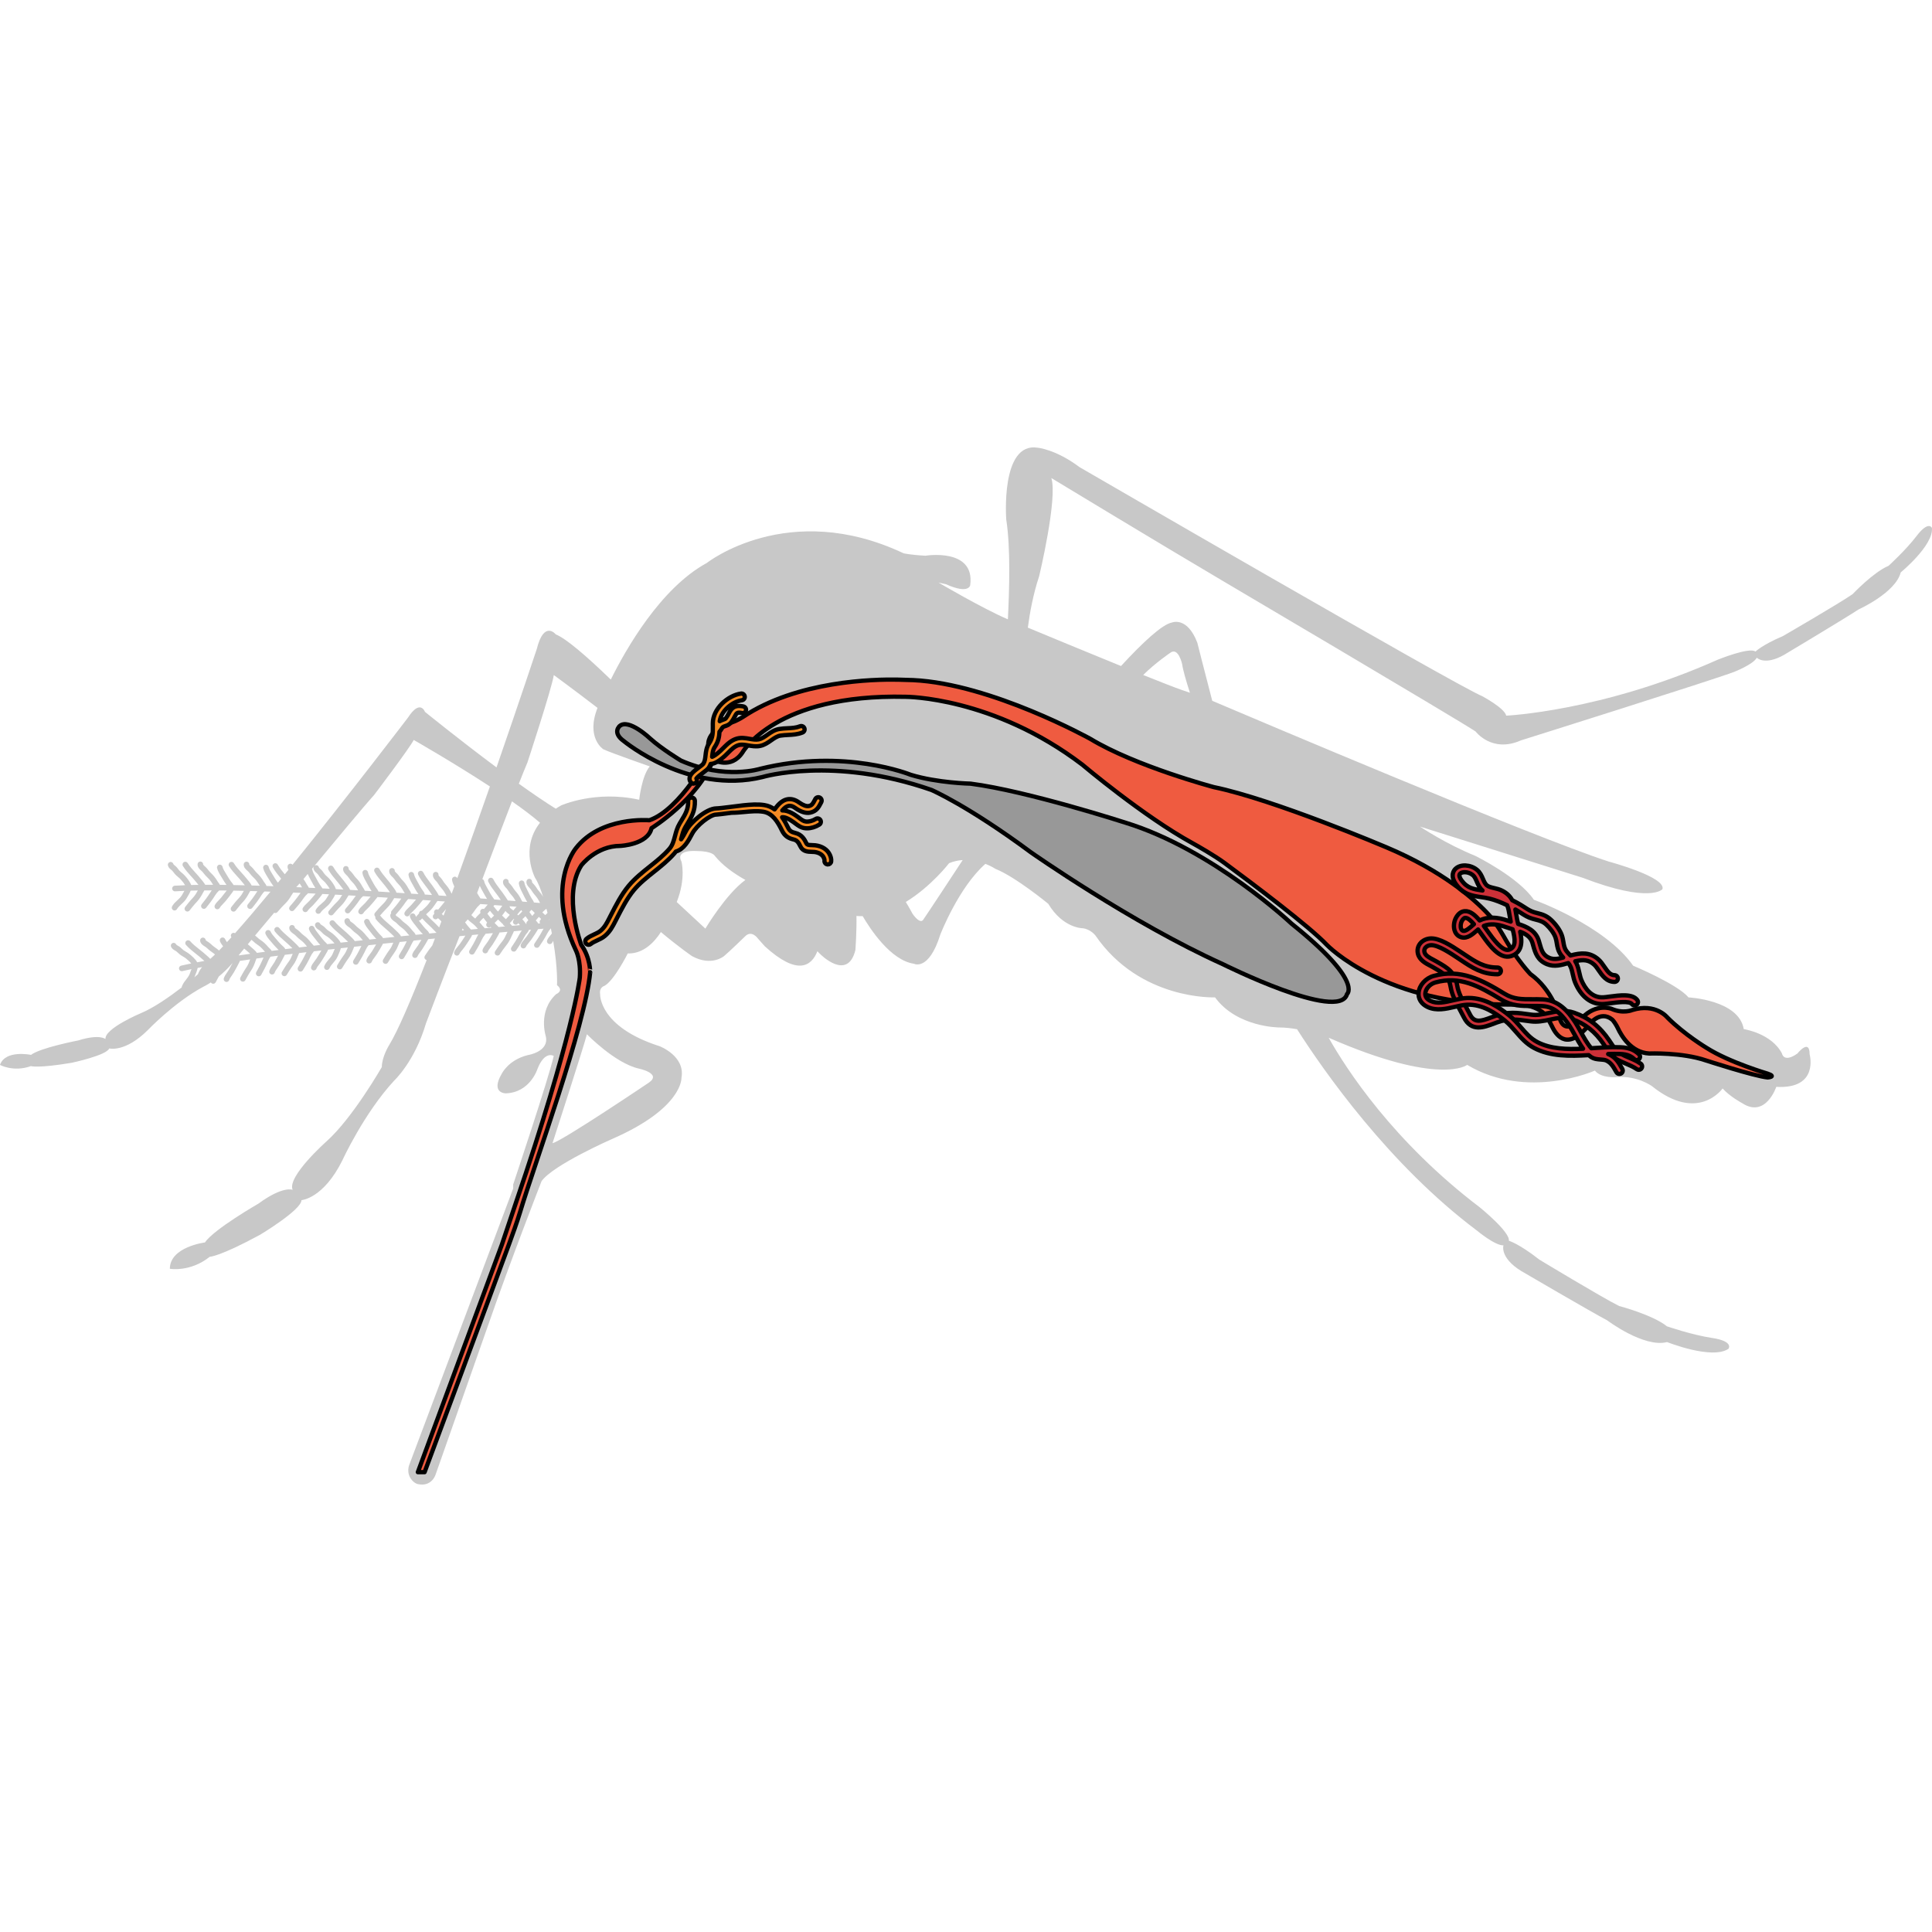 <?xml version="1.0" encoding="utf-8"?>
<!-- Created by: Science Figures, www.sciencefigures.org, Generator: Science Figures Editor -->
<!DOCTYPE svg PUBLIC "-//W3C//DTD SVG 1.1//EN" "http://www.w3.org/Graphics/SVG/1.1/DTD/svg11.dtd">
<svg version="1.1" id="Layer_2" xmlns="http://www.w3.org/2000/svg" xmlns:xlink="http://www.w3.org/1999/xlink" 
	 width="800px" height="800px" viewBox="0 0 450.628 241.923" enable-background="new 0 0 450.628 241.923"
	 xml:space="preserve">
<g>
	<path fill="#C8C8C8" d="M450.613,18.781c0,0-0.778-1.797-3.592,1.899c-2.505,3.293-6.532,6.946-6.532,6.946
		c-3.523,1.464-8.386,6.607-8.386,6.607c-3.288,2.273-16.239,9.771-16.239,9.771c-4.878,2.079-6.405,3.618-6.405,3.618
		c-1.421-1.119-8.87,1.925-8.87,1.925c-26.988,12.021-49.276,13.023-49.276,13.023c-0.35-1.746-5.586-4.538-5.586-4.538
		c-6.634-2.794-93.918-53.419-93.918-53.419c-5.586-4.188-9.774-4.537-9.774-4.537c-8.729-1.398-7.332,16.758-7.332,16.758
		c1.018,6.52,0.729,16.122,0.383,23.274c-6.13-2.648-16.183-8.581-16.183-8.581l1.708,0.379c5.501,2.467,5.69,0.19,5.69,0.19
		c1.139-8.728-10.435-6.831-10.435-6.831c-3.604-0.188-5.121-0.569-5.121-0.569c-26.94-12.711-45.913,2.276-45.913,2.276
		c-10.776,5.877-18.866,20.115-22.37,27.182c-5.752-5.568-10.429-9.575-12.83-10.536c0,0-2.728-3.409-4.434,3.41
		c0,0-4.012,12.091-9.39,27.614c-8.752-6.511-16.693-12.964-16.693-12.964s-1.095-3.059-3.943,1.328c0,0-13.99,18.349-26.94,34.336
		c-0.098-0.12-0.235-0.21-0.398-0.235c-0.359-0.059-0.694,0.187-0.75,0.543c-0.053,0.334,0.039,0.625,0.188,0.877
		c-0.284,0.349-0.565,0.693-0.846,1.038c-0.599-0.72-1.211-1.466-1.636-2.24c-0.173-0.317-0.57-0.433-0.889-0.261
		c-0.316,0.174-0.433,0.57-0.26,0.889c0.499,0.91,1.177,1.728,1.833,2.519c0.035,0.043,0.069,0.085,0.104,0.129
		c-0.252,0.308-0.503,0.614-0.753,0.921c-0.065-0.08-0.132-0.158-0.199-0.25c-0.323-0.438-0.624-0.939-0.915-1.428
		c-0.065-0.111-0.141-0.232-0.22-0.36c-0.309-0.496-0.729-1.177-0.822-1.618c-0.074-0.354-0.421-0.578-0.775-0.506
		c-0.354,0.074-0.58,0.423-0.506,0.776c0.141,0.665,0.611,1.427,0.99,2.038c0.075,0.121,0.146,0.236,0.209,0.341
		c0.294,0.491,0.626,1.047,0.987,1.535c0.082,0.11,0.162,0.207,0.238,0.302c-0.558-0.022-1.112-0.042-1.661-0.062
		c-0.092-0.29-0.292-0.559-0.477-0.803c-0.057-0.075-0.108-0.143-0.14-0.192c-0.258-0.439-0.527-0.832-0.826-1.201
		c-0.213-0.264-0.442-0.489-0.664-0.706c-0.131-0.13-0.263-0.258-0.39-0.396c-0.122-0.132-0.227-0.268-0.331-0.403
		c-0.173-0.224-0.353-0.458-0.599-0.682l-0.152-0.137c-0.123-0.106-0.378-0.327-0.42-0.44c0.029-0.351-0.227-0.663-0.579-0.702
		c-0.354-0.036-0.683,0.218-0.724,0.577c-0.081,0.729,0.51,1.244,0.863,1.553l0.125,0.112c0.166,0.15,0.297,0.321,0.448,0.52
		c0.128,0.163,0.257,0.329,0.406,0.491c0.141,0.152,0.288,0.298,0.434,0.44c0.205,0.201,0.398,0.391,0.563,0.596
		c0.258,0.318,0.492,0.659,0.717,1.041c0.044,0.073,0.116,0.174,0.197,0.283c-0.645-0.022-1.281-0.042-1.912-0.06
		c-0.048-0.123-0.12-0.252-0.221-0.398l-0.078-0.113c-0.182-0.268-0.367-0.49-0.547-0.702c-0.091-0.108-0.184-0.221-0.276-0.337
		c-0.382-0.486-0.813-0.959-1.229-1.416c-0.649-0.713-1.32-1.449-1.796-2.229c-0.188-0.311-0.592-0.406-0.899-0.219
		c-0.309,0.188-0.407,0.591-0.219,0.898c0.54,0.888,1.256,1.672,1.946,2.431c0.42,0.46,0.815,0.894,1.169,1.343
		c0.102,0.131,0.203,0.251,0.303,0.369c0.094,0.111,0.184,0.221,0.27,0.331c-0.896-0.023-1.776-0.041-2.636-0.058
		c-0.11-0.215-0.259-0.396-0.387-0.551c-0.071-0.088-0.148-0.181-0.227-0.284c-0.322-0.437-0.623-0.941-0.914-1.427
		c-0.066-0.111-0.142-0.232-0.22-0.359c-0.308-0.497-0.73-1.178-0.823-1.619c-0.073-0.354-0.421-0.577-0.774-0.506
		c-0.354,0.075-0.581,0.422-0.507,0.773c0.14,0.667,0.612,1.429,0.991,2.041c0.075,0.12,0.146,0.236,0.208,0.341
		c0.293,0.491,0.625,1.046,0.987,1.535c0.008,0.01,0.015,0.019,0.022,0.027c-0.521-0.005-1.033-0.012-1.539-0.017
		c-0.103-0.204-0.245-0.395-0.382-0.573c-0.057-0.077-0.109-0.143-0.141-0.194c-0.256-0.438-0.527-0.83-0.827-1.2
		c-0.213-0.263-0.441-0.488-0.663-0.706c-0.131-0.129-0.263-0.257-0.389-0.395c-0.123-0.133-0.228-0.271-0.332-0.404
		c-0.173-0.224-0.353-0.456-0.599-0.682l-0.151-0.135c-0.124-0.108-0.377-0.33-0.42-0.441c0.028-0.352-0.229-0.664-0.58-0.702
		c-0.356-0.035-0.683,0.219-0.723,0.577c-0.082,0.729,0.509,1.244,0.861,1.553l0.127,0.111c0.165,0.151,0.296,0.322,0.448,0.519
		c0.127,0.165,0.255,0.329,0.407,0.493c0.139,0.152,0.286,0.296,0.433,0.44c0.204,0.2,0.396,0.39,0.563,0.595
		c0.258,0.318,0.493,0.66,0.718,1.04c0.015,0.027,0.038,0.063,0.062,0.095c-0.625-0.001-1.242-0.001-1.837,0.002
		c-0.043-0.086-0.094-0.174-0.161-0.27l-0.079-0.113c-0.179-0.268-0.365-0.49-0.545-0.704c-0.093-0.108-0.184-0.218-0.276-0.334
		c-0.382-0.488-0.813-0.96-1.229-1.417c-0.65-0.714-1.322-1.451-1.796-2.23c-0.188-0.307-0.591-0.406-0.901-0.218
		c-0.309,0.188-0.405,0.591-0.218,0.9c0.54,0.886,1.255,1.67,1.947,2.43c0.419,0.459,0.815,0.895,1.167,1.343
		c0.102,0.13,0.204,0.25,0.305,0.368c0.072,0.088,0.144,0.174,0.213,0.26c-0.59,0.008-1.154,0.019-1.705,0.033
		c-0.261-0.782-1.043-1.72-1.513-2.231c-0.215-0.234-0.45-0.432-0.677-0.623c-0.197-0.166-0.383-0.321-0.546-0.493
		c-0.113-0.119-0.211-0.252-0.309-0.382c-0.134-0.182-0.272-0.365-0.447-0.542c-0.102-0.102-0.22-0.197-0.34-0.292
		c-0.126-0.101-0.301-0.239-0.317-0.313c-0.083-0.353-0.437-0.57-0.786-0.488c-0.354,0.082-0.572,0.435-0.489,0.786
		c0.121,0.52,0.502,0.82,0.781,1.041c0.077,0.063,0.157,0.122,0.223,0.189c0.11,0.109,0.215,0.252,0.327,0.399
		c0.123,0.166,0.251,0.338,0.411,0.506c0.211,0.221,0.434,0.408,0.649,0.59c0.204,0.172,0.397,0.336,0.556,0.507
		c0.472,0.516,0.852,1.015,1.068,1.39c-0.862,0.031-1.673,0.071-2.416,0.121c-0.361,0.023-0.635,0.337-0.609,0.697
		c0.023,0.361,0.337,0.639,0.697,0.609c0.67-0.046,1.394-0.082,2.16-0.112c-0.134,0.253-0.305,0.551-0.517,0.897l-0.124,0.204
		c-0.24,0.401-0.597,0.728-0.975,1.074c-0.383,0.352-0.779,0.715-1.092,1.188l-0.037,0.051c-0.051,0.073-0.094,0.136-0.139,0.226
		c-0.159,0.324-0.025,0.717,0.298,0.878c0.093,0.045,0.191,0.067,0.289,0.067c0.241,0,0.474-0.134,0.587-0.365
		c0.011-0.02,0.021-0.03,0.031-0.046l0.061-0.087c0.227-0.34,0.547-0.636,0.888-0.948c0.43-0.395,0.875-0.802,1.213-1.367
		l0.118-0.194c0.347-0.568,0.666-1.122,0.862-1.628c0.539-0.013,1.095-0.023,1.673-0.033c-0.336,0.605-0.659,1.178-1.14,1.684
		c-0.707,0.745-1.346,1.552-1.824,2.171c-0.222,0.286-0.169,0.697,0.117,0.918c0.119,0.093,0.261,0.138,0.399,0.138
		c0.196,0,0.391-0.088,0.52-0.256c0.458-0.595,1.071-1.367,1.738-2.067c0.611-0.646,0.995-1.341,1.368-2.015
		c0.106-0.193,0.22-0.392,0.335-0.59c0.561-0.002,1.136-0.004,1.725-0.004c-0.23,0.322-0.452,0.656-0.663,0.984l-0.084,0.13
		c-0.353,0.548-0.773,1.081-1.181,1.597c-0.143,0.18-0.283,0.358-0.423,0.539c-0.221,0.287-0.167,0.697,0.118,0.918
		c0.119,0.092,0.262,0.137,0.399,0.137c0.196,0,0.391-0.087,0.52-0.255c0.136-0.175,0.274-0.352,0.414-0.528
		c0.426-0.539,0.866-1.099,1.253-1.697l0.084-0.131c0.244-0.381,0.498-0.773,0.758-1.115c0.041-0.057,0.112-0.123,0.187-0.196
		c0.117-0.116,0.235-0.239,0.345-0.372c0.576,0.006,1.165,0.01,1.764,0.02c-0.388,0.523-0.794,1.036-1.197,1.533l-0.109,0.134
		c-0.138,0.171-0.31,0.346-0.486,0.526c-0.374,0.386-0.761,0.783-0.984,1.23c-0.162,0.323-0.029,0.716,0.294,0.879
		c0.092,0.047,0.192,0.068,0.292,0.068c0.239,0,0.47-0.133,0.585-0.361c0.133-0.266,0.447-0.59,0.754-0.904
		c0.193-0.2,0.395-0.406,0.563-0.613l0.107-0.133c0.538-0.662,1.095-1.348,1.599-2.074c0.063-0.09,0.105-0.175,0.149-0.26
		c0.795,0.016,1.604,0.031,2.429,0.052c-0.322,0.583-0.639,1.134-1.104,1.624c-0.707,0.744-1.346,1.55-1.825,2.169
		c-0.221,0.286-0.168,0.697,0.119,0.918c0.12,0.093,0.26,0.136,0.399,0.136c0.196,0,0.39-0.086,0.519-0.254
		c0.459-0.594,1.071-1.366,1.738-2.067c0.612-0.646,0.996-1.341,1.367-2.013c0.088-0.156,0.179-0.315,0.271-0.474
		c0.551,0.016,1.108,0.031,1.67,0.048c-0.188,0.27-0.368,0.544-0.542,0.814l-0.085,0.13c-0.352,0.549-0.773,1.081-1.179,1.595
		c-0.144,0.182-0.286,0.361-0.424,0.54c-0.221,0.288-0.169,0.699,0.119,0.92c0.118,0.093,0.259,0.136,0.399,0.136
		c0.194,0,0.389-0.088,0.518-0.254c0.137-0.178,0.275-0.353,0.415-0.528c0.426-0.541,0.865-1.097,1.252-1.697l0.085-0.132
		c0.244-0.38,0.497-0.771,0.757-1.115c0.042-0.056,0.113-0.121,0.188-0.195c0.051-0.051,0.104-0.104,0.156-0.158
		c0.46,0.016,0.927,0.033,1.396,0.051c-3.008,3.631-5.833,6.959-8.266,9.689c-0.235-0.139-0.538-0.127-0.755,0.062
		c-0.263,0.226-0.295,0.609-0.091,0.883c-0.354,0.394-0.698,0.768-1.034,1.13c-0.182-0.239-0.337-0.474-0.414-0.67
		c-0.131-0.336-0.511-0.499-0.848-0.373c-0.335,0.133-0.503,0.512-0.372,0.848c0.15,0.387,0.429,0.789,0.729,1.166
		c-0.332,0.349-0.651,0.682-0.958,0.995c-0.041-0.038-0.079-0.08-0.122-0.118c-0.253-0.226-0.516-0.409-0.77-0.586
		c-0.15-0.107-0.301-0.213-0.448-0.327c-0.143-0.111-0.269-0.229-0.394-0.346c-0.207-0.192-0.422-0.392-0.702-0.576l-0.172-0.106
		c-0.14-0.086-0.426-0.264-0.485-0.366c-0.031-0.352-0.333-0.618-0.687-0.599c-0.357,0.023-0.639,0.326-0.62,0.688
		c0.039,0.732,0.706,1.145,1.104,1.392l0.145,0.089c0.186,0.123,0.344,0.269,0.526,0.438c0.151,0.142,0.306,0.284,0.48,0.418
		c0.165,0.129,0.333,0.247,0.5,0.364c0.234,0.165,0.455,0.32,0.652,0.496c0.023,0.021,0.044,0.044,0.065,0.063
		c-0.396,0.383-0.765,0.729-1.099,1.023c-0.011-0.012-0.017-0.021-0.028-0.032l-0.095-0.101c-0.222-0.233-0.441-0.422-0.653-0.604
		c-0.107-0.092-0.219-0.186-0.327-0.286c-0.459-0.418-0.96-0.813-1.445-1.197c-0.758-0.596-1.54-1.215-2.136-1.904
		c-0.236-0.273-0.648-0.305-0.923-0.068c-0.273,0.235-0.306,0.648-0.069,0.923c0.678,0.786,1.512,1.442,2.316,2.08
		c0.489,0.385,0.951,0.748,1.372,1.133c0.122,0.111,0.242,0.214,0.36,0.315c0.086,0.074,0.17,0.146,0.253,0.22
		c-0.581,0.104-1.136,0.208-1.678,0.313c-0.385-0.731-1.31-1.528-1.856-1.955c-0.25-0.198-0.514-0.354-0.769-0.506
		c-0.222-0.131-0.431-0.255-0.618-0.396c-0.133-0.1-0.25-0.214-0.369-0.328c-0.16-0.154-0.327-0.315-0.529-0.459
		c-0.115-0.085-0.247-0.159-0.382-0.234c-0.142-0.078-0.336-0.185-0.365-0.256c-0.139-0.335-0.522-0.492-0.855-0.353
		c-0.335,0.138-0.492,0.521-0.354,0.856c0.205,0.49,0.63,0.727,0.94,0.898c0.087,0.049,0.174,0.095,0.25,0.149
		c0.128,0.091,0.254,0.213,0.388,0.341c0.149,0.144,0.305,0.292,0.488,0.431c0.245,0.185,0.495,0.334,0.738,0.477
		c0.229,0.136,0.446,0.266,0.63,0.409c0.55,0.432,1.006,0.862,1.281,1.197c-0.846,0.172-1.639,0.344-2.365,0.514
		c-0.35,0.083-0.569,0.436-0.485,0.787c0.082,0.352,0.436,0.577,0.787,0.486c0.653-0.152,1.359-0.308,2.113-0.464
		c-0.091,0.272-0.212,0.595-0.363,0.972l-0.089,0.222c-0.171,0.435-0.47,0.815-0.785,1.22c-0.322,0.408-0.652,0.831-0.886,1.351
		l-0.026,0.056c-0.039,0.08-0.07,0.149-0.101,0.246c-0.019,0.064-0.018,0.128-0.018,0.192c-2.722,2.102-6.45,4.732-9.558,6.031
		c0,0-8.456,3.531-8.238,6.022c0,0-1.32-1.244-6.38,0.33c0,0-8.802,1.693-10.983,3.359c0,0-6.004-1.26-7.241,2.339
		c0,0,3.129,1.742,7.214,0.281c0,0,1.604,0.551,9.489-0.77c0,0,8.214-1.745,8.763-3.349c0,0,3.688,0.998,8.987-4.256
		c0,0,6.168-6.478,12.979-10.138c0,0,0.685-0.308,1.75-1.01c0.058,0.094,0.133,0.179,0.237,0.235
		c0.132,0.071,0.278,0.092,0.416,0.068c0.193-0.031,0.37-0.15,0.47-0.335c0.105-0.196,0.214-0.394,0.322-0.59
		c0.136-0.245,0.271-0.496,0.407-0.751c0.984-0.807,2.09-1.841,3.213-3.146c-0.256,0.489-0.521,0.974-0.791,1.445l-0.085,0.148
		c-0.108,0.191-0.25,0.392-0.394,0.6c-0.307,0.439-0.623,0.898-0.771,1.373c-0.105,0.347,0.088,0.713,0.434,0.82
		c0.101,0.029,0.202,0.036,0.299,0.02c0.237-0.039,0.444-0.208,0.52-0.452c0.087-0.285,0.346-0.655,0.595-1.015
		c0.159-0.229,0.325-0.466,0.457-0.697l0.084-0.149c0.423-0.74,0.861-1.507,1.239-2.307c0.048-0.099,0.075-0.188,0.104-0.281
		c0.786-0.114,1.588-0.229,2.407-0.345c-0.225,0.628-0.447,1.224-0.825,1.782c-0.576,0.849-1.076,1.749-1.447,2.438
		c-0.171,0.32-0.051,0.715,0.267,0.888c0.134,0.069,0.279,0.093,0.417,0.069c0.192-0.032,0.371-0.15,0.471-0.337
		c0.355-0.661,0.832-1.523,1.376-2.324c0.5-0.736,0.766-1.486,1.022-2.21c0.06-0.166,0.124-0.339,0.188-0.511
		c0.546-0.073,1.099-0.148,1.655-0.225c-0.139,0.298-0.273,0.598-0.402,0.892l-0.063,0.143c-0.256,0.599-0.584,1.193-0.901,1.767
		c-0.111,0.201-0.224,0.403-0.33,0.602c-0.172,0.32-0.052,0.716,0.268,0.887c0.132,0.072,0.278,0.093,0.416,0.069
		c0.192-0.03,0.37-0.149,0.47-0.334c0.106-0.197,0.215-0.395,0.322-0.591c0.332-0.602,0.676-1.225,0.959-1.877l0.063-0.146
		c0.179-0.415,0.363-0.843,0.564-1.222c0.032-0.063,0.091-0.14,0.153-0.226c0.041-0.058,0.085-0.118,0.126-0.179
		c0.579-0.077,1.162-0.152,1.748-0.227c-0.254,0.479-0.519,0.956-0.783,1.421l-0.085,0.151c-0.109,0.189-0.25,0.392-0.395,0.6
		c-0.306,0.439-0.623,0.895-0.771,1.373c-0.107,0.346,0.087,0.713,0.433,0.818c0.101,0.032,0.203,0.037,0.299,0.02
		c0.237-0.037,0.443-0.207,0.52-0.451c0.088-0.284,0.346-0.654,0.594-1.014c0.161-0.23,0.325-0.468,0.457-0.697l0.085-0.149
		c0.417-0.731,0.846-1.487,1.221-2.272c0.608-0.075,1.219-0.152,1.835-0.229c-0.268,0.659-0.522,1.28-0.95,1.854
		c-0.615,0.822-1.155,1.696-1.557,2.368c-0.187,0.31-0.086,0.712,0.225,0.896c0.138,0.085,0.295,0.11,0.442,0.085
		c0.184-0.03,0.353-0.136,0.455-0.308c0.387-0.645,0.903-1.483,1.482-2.259c0.533-0.713,0.833-1.45,1.124-2.16
		c0.088-0.217,0.18-0.437,0.276-0.658c0.568-0.068,1.141-0.138,1.717-0.205c-0.198,0.354-0.382,0.721-0.559,1.079l-0.071,0.146
		c-0.285,0.586-0.64,1.164-0.983,1.723c-0.12,0.196-0.239,0.392-0.356,0.587c-0.187,0.31-0.085,0.712,0.225,0.897
		c0.138,0.084,0.296,0.109,0.443,0.086c0.183-0.031,0.353-0.141,0.455-0.312c0.113-0.19,0.231-0.381,0.351-0.574
		c0.359-0.585,0.729-1.19,1.043-1.83l0.071-0.147c0.198-0.404,0.401-0.821,0.617-1.19c0.036-0.06,0.1-0.135,0.165-0.216
		c0.111-0.143,0.228-0.293,0.324-0.452c0.586-0.067,1.172-0.137,1.761-0.204c-0.335,0.589-0.694,1.172-1.053,1.737l-0.082,0.13
		c-0.111,0.176-0.264,0.373-0.422,0.582c-0.326,0.425-0.664,0.865-0.833,1.336c-0.122,0.339,0.053,0.715,0.393,0.837
		c0.109,0.04,0.224,0.048,0.329,0.031c0.226-0.039,0.427-0.194,0.511-0.425c0.101-0.279,0.374-0.637,0.639-0.984
		c0.171-0.222,0.347-0.451,0.49-0.678l0.082-0.129c0.459-0.726,0.935-1.477,1.354-2.261c0.065-0.125,0.114-0.243,0.151-0.356
		c0.515-0.058,1.031-0.115,1.548-0.175c-0.106,0.282-0.249,0.62-0.43,1.021l-0.099,0.219c-0.189,0.427-0.503,0.796-0.836,1.186
		c-0.338,0.396-0.687,0.806-0.94,1.313l-0.029,0.057c-0.042,0.077-0.077,0.145-0.109,0.236c-0.12,0.342,0.06,0.715,0.399,0.836
		c0.109,0.037,0.22,0.046,0.324,0.028c0.229-0.036,0.428-0.192,0.512-0.426c0.008-0.022,0.017-0.036,0.026-0.054l0.049-0.092
		c0.183-0.367,0.466-0.698,0.765-1.05c0.379-0.444,0.771-0.903,1.037-1.506l0.093-0.207c0.275-0.609,0.525-1.196,0.659-1.721
		c0.542-0.059,1.085-0.119,1.63-0.181c-0.251,0.621-0.497,1.211-0.901,1.755c-0.609,0.825-1.146,1.701-1.546,2.375
		c-0.184,0.311-0.081,0.713,0.229,0.897c0.139,0.081,0.295,0.105,0.44,0.083c0.186-0.031,0.354-0.141,0.457-0.312
		c0.384-0.646,0.896-1.488,1.472-2.266c0.529-0.715,0.826-1.453,1.113-2.165c0.07-0.174,0.145-0.351,0.22-0.528
		c0.561-0.062,1.121-0.121,1.682-0.182c-0.167,0.313-0.326,0.632-0.478,0.947l-0.057,0.118c-0.284,0.585-0.637,1.166-0.977,1.728
		c-0.12,0.195-0.238,0.392-0.354,0.589c-0.186,0.311-0.081,0.712,0.229,0.896c0.139,0.082,0.293,0.107,0.44,0.085
		c0.184-0.031,0.354-0.141,0.457-0.314c0.112-0.192,0.229-0.384,0.347-0.575c0.356-0.587,0.724-1.195,1.036-1.839l0.057-0.119
		c0.199-0.412,0.405-0.839,0.625-1.218c0.035-0.062,0.099-0.135,0.163-0.218c0.064-0.085,0.133-0.17,0.197-0.258
		c0.586-0.063,1.174-0.125,1.758-0.187c-0.294,0.512-0.602,1.018-0.909,1.51l-0.088,0.14c-0.117,0.187-0.268,0.381-0.42,0.582
		c-0.324,0.428-0.66,0.87-0.827,1.343c-0.121,0.34,0.056,0.715,0.397,0.836c0.107,0.038,0.22,0.046,0.325,0.029
		c0.228-0.037,0.428-0.195,0.512-0.427c0.098-0.281,0.372-0.642,0.637-0.99c0.168-0.222,0.342-0.451,0.483-0.678l0.09-0.14
		c0.453-0.725,0.923-1.475,1.336-2.258c0.021-0.039,0.029-0.072,0.047-0.113c0.81-0.083,1.618-0.164,2.422-0.247
		c-0.229,0.558-0.468,1.089-0.834,1.584c-0.61,0.826-1.147,1.704-1.544,2.377c-0.186,0.312-0.083,0.712,0.229,0.896
		c0.137,0.081,0.294,0.108,0.441,0.082c0.183-0.03,0.354-0.138,0.456-0.312c0.382-0.646,0.897-1.487,1.472-2.265
		c0.529-0.714,0.825-1.454,1.113-2.166c0.046-0.113,0.097-0.231,0.145-0.348c0.552-0.056,1.103-0.11,1.651-0.166
		c-0.129,0.253-0.255,0.509-0.377,0.76l-0.052,0.109c-0.283,0.587-0.637,1.167-0.977,1.728c-0.121,0.197-0.239,0.395-0.354,0.59
		c-0.186,0.311-0.083,0.712,0.229,0.896c0.138,0.082,0.294,0.107,0.439,0.082c0.186-0.029,0.355-0.139,0.457-0.313
		c0.114-0.193,0.23-0.384,0.349-0.576c0.356-0.588,0.725-1.193,1.034-1.836l0.055-0.113c0.199-0.416,0.407-0.846,0.628-1.226
		c0.035-0.061,0.098-0.136,0.163-0.218c0.012-0.015,0.023-0.03,0.037-0.046c0.6-0.062,1.199-0.12,1.795-0.178
		c-0.253,0.429-0.515,0.854-0.774,1.27l-0.102,0.159c-0.115,0.188-0.266,0.381-0.417,0.582c-0.325,0.428-0.661,0.872-0.828,1.342
		c-0.121,0.342,0.058,0.716,0.397,0.837c0.108,0.038,0.22,0.048,0.326,0.028c0.226-0.037,0.428-0.193,0.51-0.426
		c0.1-0.279,0.373-0.641,0.638-0.99c0.169-0.222,0.344-0.451,0.484-0.676l0.101-0.162c0.428-0.682,0.866-1.388,1.258-2.12
		c0.522-0.052,1.038-0.102,1.555-0.15c-0.208,0.547-0.414,1.09-0.621,1.628c-0.024,0.033-0.046,0.067-0.07,0.1
		c-0.647,0.793-1.224,1.646-1.655,2.301c-0.197,0.303-0.115,0.708,0.188,0.906c0.071,0.047,0.147,0.077,0.227,0.094
		c-3.577,9.187-6.72,16.535-8.75,19.833c0,0-1.704,2.728-1.704,5.114c0,0-6.819,11.934-12.956,17.389c0,0-9.206,8.184-7.842,11.251
		c0,0-2.222-1.003-7.964,3.208c0,0-10.447,5.998-12.494,9.066c0,0-8.183,1.023-8.183,6.138c0,0,4.738,0.849,9.292-2.794
		c0,0,2.277,0,11.726-5.123c0,0,9.677-5.807,9.677-8.083c0,0,5.124-0.342,9.564-9.335c0,0,5.009-10.929,12.066-18.557
		c0,0,4.783-4.439,7.401-13.319c0,0,4.532-12.01,7.841-20.363c0.458-0.043,0.916-0.085,1.366-0.129
		c-0.367,0.595-0.765,1.181-1.156,1.748l-0.102,0.147c-0.118,0.169-0.278,0.361-0.446,0.563c-0.344,0.411-0.699,0.838-0.888,1.299
		c-0.137,0.336,0.022,0.718,0.358,0.854c0.117,0.049,0.238,0.061,0.354,0.041c0.216-0.036,0.409-0.18,0.499-0.399
		c0.111-0.273,0.4-0.621,0.682-0.954c0.179-0.216,0.364-0.438,0.517-0.658l0.1-0.145c0.486-0.701,0.987-1.425,1.434-2.186
		c0.096-0.16,0.159-0.311,0.203-0.452c0.488-0.046,0.971-0.092,1.448-0.135c-0.242,0.418-0.456,0.861-0.662,1.293l-0.054,0.11
		c-0.284,0.585-0.636,1.165-0.977,1.726c-0.119,0.197-0.238,0.394-0.355,0.59c-0.185,0.31-0.082,0.712,0.23,0.897
		c0.137,0.081,0.293,0.105,0.439,0.082c0.185-0.031,0.355-0.139,0.457-0.313c0.113-0.192,0.229-0.384,0.348-0.578
		c0.356-0.586,0.725-1.191,1.035-1.835l0.055-0.112c0.2-0.416,0.407-0.846,0.627-1.228c0.035-0.06,0.098-0.134,0.164-0.218
		c0.138-0.175,0.283-0.364,0.388-0.569c0.588-0.054,1.161-0.105,1.729-0.156c-0.336,0.603-0.698,1.195-1.061,1.772l-0.101,0.161
		c-0.116,0.185-0.267,0.381-0.418,0.582c-0.325,0.427-0.661,0.87-0.828,1.34c-0.12,0.341,0.057,0.717,0.396,0.838
		c0.109,0.038,0.221,0.046,0.327,0.028c0.227-0.038,0.428-0.194,0.51-0.426c0.1-0.281,0.374-0.642,0.639-0.99
		c0.168-0.222,0.343-0.453,0.484-0.678l0.1-0.16c0.45-0.72,0.915-1.461,1.325-2.238c0.068-0.129,0.118-0.252,0.154-0.366
		c0.638-0.058,1.26-0.115,1.866-0.169c-0.063,0.135-0.13,0.267-0.188,0.397c-0.299,0.653-0.581,1.271-1.038,1.831
		c-0.646,0.794-1.223,1.648-1.653,2.303c-0.199,0.302-0.115,0.708,0.188,0.905c0.144,0.096,0.309,0.126,0.466,0.101
		c0.174-0.029,0.336-0.127,0.439-0.287c0.413-0.629,0.967-1.445,1.577-2.195c0.56-0.69,0.892-1.413,1.211-2.113
		c0.112-0.242,0.225-0.488,0.349-0.738c0.062-0.121,0.106-0.23,0.141-0.333c0.643-0.057,1.26-0.11,1.858-0.163
		c-0.081,0.096-0.157,0.188-0.206,0.264c-0.26,0.404-0.493,0.837-0.72,1.256l-0.074,0.137c-0.309,0.57-0.687,1.135-1.054,1.679
		c-0.128,0.191-0.257,0.384-0.382,0.573c-0.199,0.302-0.114,0.707,0.188,0.904c0.144,0.096,0.31,0.125,0.467,0.1
		c0.174-0.027,0.337-0.127,0.44-0.284c0.122-0.188,0.248-0.376,0.373-0.563c0.384-0.569,0.779-1.156,1.119-1.784l0.075-0.139
		c0.214-0.396,0.437-0.806,0.669-1.167c0.038-0.059,0.104-0.131,0.171-0.209c0.23-0.265,0.472-0.561,0.551-0.906
		c0.185-0.016,0.364-0.031,0.542-0.045c-0.314,0.489-0.641,0.975-0.968,1.445l-0.102,0.145c-0.119,0.171-0.277,0.363-0.445,0.566
		c-0.344,0.41-0.7,0.836-0.889,1.298c-0.137,0.334,0.023,0.718,0.359,0.854c0.116,0.048,0.238,0.058,0.354,0.04
		c0.216-0.036,0.409-0.18,0.499-0.398c0.11-0.273,0.4-0.621,0.68-0.955c0.181-0.217,0.366-0.438,0.518-0.659l0.101-0.144
		c0.485-0.7,0.987-1.424,1.434-2.184c0.03-0.051,0.055-0.1,0.079-0.148c0.455-0.039,0.881-0.076,1.287-0.109
		c-0.213,0.348-0.414,0.709-0.604,1.064l-0.074,0.137c-0.31,0.571-0.688,1.133-1.054,1.678c-0.129,0.192-0.256,0.383-0.382,0.572
		c-0.198,0.303-0.115,0.708,0.188,0.908c0.144,0.093,0.31,0.122,0.467,0.098c0.174-0.029,0.336-0.128,0.439-0.287
		c0.123-0.186,0.248-0.373,0.374-0.562c0.384-0.569,0.779-1.157,1.119-1.784l0.074-0.139c0.215-0.396,0.437-0.806,0.669-1.166
		c0.038-0.061,0.104-0.131,0.171-0.21c0.106-0.124,0.214-0.253,0.309-0.392c0.05,0.254,0.087,0.442,0.107,0.545
		c0.046,0.229,0.085,0.445,0.129,0.67c-0.067,0.082-0.138,0.167-0.21,0.255c-0.345,0.411-0.699,0.837-0.888,1.3
		c-0.138,0.335,0.022,0.716,0.358,0.854c0.117,0.047,0.237,0.06,0.354,0.04c0.216-0.037,0.41-0.181,0.499-0.399
		c0.042-0.102,0.113-0.217,0.196-0.334c1.12,6.611,0.89,10.328,0.89,10.328c1.707,1.326-0.188,2.084-0.188,2.084
		c-4.365,3.981-2.417,9.867-2.417,9.867c0.81,3.604-4.225,4.363-4.225,4.363c-4.554,1.138-6.07,4.364-6.07,4.364
		c-2.657,4.553,0.947,4.553,0.947,4.553c5.692-0.189,7.399-5.692,7.399-5.692c1.708-4.364,3.794-3.035,3.794-3.035
		c-1.137,5.122-9.462,29.976-9.462,29.976v0.949l-24.116,64.124c-1.169,2.771,0.885,4.603,1.863,4.814
		c3.378,0.733,4.206-2.348,4.206-2.348l12.143-34.528c5.123-14.798,12.521-33.771,12.521-33.771
		c2.657-3.795,16.505-9.866,16.505-9.866c16.506-7.21,16.128-14.23,16.128-14.23c0.947-5.122-5.122-7.397-5.122-7.397
		c-14.229-4.553-13.851-12.143-13.851-12.143c-0.245-1.573,0.948-1.897,0.948-1.897c2.276-1.14,5.502-7.589,5.502-7.589
		c3.712,0.116,6.288-2.748,7.729-4.991c4.294,3.603,7.255,5.616,7.255,5.616c4.56,2.485,7.46,0,7.46,0
		c1.035-0.83,4.872-4.559,4.872-4.559c1.556-1.657,3.002,0.414,3.002,0.414l1.657,1.864c7.624,6.942,10.873,4.634,12.253,1.143
		c0.241,0.246,0.472,0.479,0.686,0.688c0,0,6.364,6.438,8.187-0.993c0,0,0.312-4.333,0.241-7.922
		c0.487,0.038,0.973,0.051,1.454,0.039c1.709,2.932,6.519,10.325,11.954,11.103c0,0,3.449,1.834,6.146-6.792
		c0,0,4.258-11.004,10.522-16.508c1.438,0.559,2.335,1.166,2.335,1.166c4.742,1.898,12.332,8.158,12.332,8.158
		c3.415,5.691,7.969,5.691,7.969,5.691c1.896,0.19,3.035,1.709,3.035,1.709c10.434,15.176,27.889,14.419,27.889,14.419
		c5.122,7.021,14.988,7.021,14.988,7.021c1.315,0,2.755,0.168,4.141,0.408c6.199,9.715,21.456,31.591,41.954,46.965
		c0,0,4.21,3.523,6.191,3.448c0,0-0.939,2.831,4.124,5.974c0,0,16.409,9.6,20.074,11.521c0,0,8.556,6.457,13.966,5.062
		c0,0,10.475,4.189,14.314,1.571c0,0,1.365-1.758-3.856-2.537c-4.649-0.695-10.488-2.707-10.488-2.707
		c-3.385-2.708-11.166-4.736-11.166-4.736c-4.061-2.031-18.609-10.828-18.609-10.828c-4.737-3.722-7.106-4.398-7.106-4.398
		c0.338-2.03-6.767-7.781-6.767-7.781c-20.208-15.349-31.132-32.24-35.26-39.571c25.966,11.357,32.313,6.338,32.313,6.338
		c14.041,8.348,29.786,1.329,29.786,1.329c1.519,1.895,5.123,1.517,5.123,1.517c4.742-0.38,8.158,2.087,8.158,2.087
		c10.813,8.727,16.506,0.568,16.506,0.568c1.706,1.897,4.553,3.416,4.553,3.416c5.502,3.604,7.968-3.795,7.968-3.795
		c10.056,0.568,7.78-7.59,7.78-7.59c0-3.793-2.847-0.189-2.847-0.189c-3.228,2.277-3.605,0-3.605,0
		c-2.467-4.742-8.917-5.69-8.917-5.69c-1.137-6.831-12.9-7.398-12.9-7.398c-2.466-3.035-12.9-7.399-12.9-7.399
		c-6.642-9.486-23.146-15.368-23.146-15.368c-3.605-5.312-13.661-10.245-13.661-10.245c-7.019-2.846-12.899-6.828-12.899-6.828
		l37.942,11.938c15.747,6.057,18.594,2.669,18.594,2.669c0.948-2.845-12.522-6.45-12.522-6.45
		c-17.47-5.647-83.357-33.617-92.474-37.494c-1.972-7.541-3.482-13.544-3.482-13.544c-2.36-6.197-5.9-4.723-5.9-4.723
		c-2.317,0.422-6.929,4.755-11.9,10.152c-7.926-3.225-16.954-6.966-21.733-8.952c0.432-3.358,1.251-7.833,2.652-12.044
		c0,0,4.34-18.13,2.829-22.85c0,0,25.118,15.224,40.226,24.136c0,0,52.879,31.197,58.732,34.975c0,0,3.777,5.098,10.576,2.077
		c0,0,45.223-14.218,49.723-15.974c0,0,4.5-1.755,5.283-3.313c0,0,1.786,1.922,6.355-0.654c0,0,14.359-8.59,17.396-10.604
		c0,0,8.607-3.864,9.822-8.631C443.336,29.16,451.007,22.853,450.613,18.781z M119.412,82.558c2.519,1.763,4.795,3.475,6.541,4.989
		c-4.747,6.021-1.151,12.838-1.151,12.838c0.697,1.075,1.332,2.707,1.875,4.438c-0.092-0.153-0.182-0.305-0.28-0.451
		c-0.188-0.283-0.399-0.529-0.602-0.767c-0.118-0.138-0.237-0.277-0.352-0.425c-0.11-0.144-0.203-0.289-0.295-0.433
		c-0.152-0.238-0.311-0.483-0.535-0.731l-0.14-0.146c-0.113-0.118-0.348-0.361-0.379-0.477c0.058-0.348-0.169-0.681-0.517-0.751
		c-0.355-0.07-0.7,0.159-0.771,0.513c-0.144,0.721,0.399,1.285,0.724,1.622l0.116,0.124c0.149,0.162,0.266,0.343,0.399,0.552
		c0.112,0.176,0.227,0.354,0.363,0.528c0.125,0.162,0.257,0.318,0.39,0.475c0.187,0.218,0.363,0.425,0.511,0.645
		c0.229,0.341,0.433,0.7,0.623,1.102c0.008,0.017,0.021,0.039,0.031,0.058c-0.442-0.034-0.912-0.072-1.414-0.112
		c-0.089-0.274-0.247-0.509-0.381-0.701c-0.064-0.093-0.134-0.191-0.2-0.304c-0.283-0.46-0.539-0.989-0.786-1.501
		c-0.056-0.115-0.118-0.238-0.184-0.37c-0.266-0.523-0.628-1.241-0.681-1.691c-0.043-0.359-0.367-0.614-0.728-0.573
		c-0.359,0.044-0.615,0.37-0.573,0.729c0.083,0.678,0.487,1.48,0.812,2.126c0.063,0.123,0.123,0.242,0.175,0.349
		c0.249,0.515,0.532,1.101,0.848,1.616c0.045,0.071,0.087,0.132,0.132,0.196c-0.373-0.028-0.755-0.058-1.15-0.089
		c-0.02-0.031-0.039-0.063-0.059-0.093c-0.05-0.081-0.096-0.151-0.12-0.202c-0.218-0.459-0.453-0.875-0.719-1.268
		c-0.189-0.283-0.398-0.529-0.602-0.767c-0.119-0.138-0.237-0.277-0.35-0.425c-0.112-0.144-0.204-0.289-0.297-0.433
		c-0.152-0.238-0.31-0.483-0.536-0.731l-0.138-0.146c-0.115-0.118-0.349-0.361-0.38-0.477c0.059-0.348-0.169-0.681-0.517-0.751
		c-0.354-0.07-0.699,0.159-0.771,0.513c-0.145,0.721,0.399,1.285,0.724,1.622l0.116,0.124c0.148,0.162,0.264,0.343,0.398,0.552
		c0.113,0.176,0.228,0.354,0.362,0.528c0.126,0.162,0.259,0.318,0.392,0.475c0.187,0.218,0.362,0.425,0.511,0.645
		c0.151,0.227,0.288,0.465,0.421,0.715c-0.585-0.046-1.191-0.093-1.816-0.141c-0.146-0.254-0.298-0.477-0.447-0.689
		c-0.08-0.114-0.162-0.23-0.243-0.355c-0.339-0.518-0.726-1.026-1.102-1.518c-0.584-0.768-1.189-1.562-1.593-2.377
		c-0.161-0.326-0.555-0.461-0.878-0.298c-0.323,0.159-0.457,0.552-0.296,0.875c0.46,0.931,1.104,1.776,1.726,2.592
		c0.378,0.495,0.733,0.962,1.047,1.441c0.046,0.071,0.093,0.136,0.138,0.204c-0.499-0.037-1.011-0.076-1.531-0.115
		c-0.096-0.178-0.216-0.336-0.319-0.473c-0.069-0.089-0.141-0.186-0.213-0.292c-0.311-0.458-0.6-0.992-0.854-1.465
		c-0.063-0.113-0.132-0.237-0.204-0.368c-0.287-0.508-0.682-1.207-0.756-1.65c-0.04-0.242-0.212-0.418-0.426-0.497
		C114.383,95.707,117.127,88.468,119.412,82.558z M127.161,109.096c-0.027-0.03-0.052-0.062-0.08-0.091
		c-0.187-0.199-0.38-0.369-0.573-0.533c0.062-0.071,0.123-0.149,0.186-0.219c0.047-0.051,0.124-0.111,0.204-0.178
		c0.145-0.121,0.295-0.25,0.426-0.393c0.057,0.004,0.105,0.008,0.16,0.012c0.077,0.304,0.149,0.6,0.22,0.891l-0.121,0.125
		C127.466,108.831,127.317,108.961,127.161,109.096z M121.479,108.582l-0.124,0.128c-0.132,0.137-0.303,0.285-0.481,0.439
		c-0.076-0.063-0.148-0.127-0.224-0.193c0.192-0.244,0.386-0.485,0.583-0.703c0.047-0.051,0.125-0.111,0.204-0.178
		c0.061-0.049,0.121-0.102,0.181-0.154c0.056,0.107,0.117,0.213,0.183,0.32C121.691,108.354,121.585,108.472,121.479,108.582z
		 M117.992,110.042c-0.238-0.234-0.481-0.466-0.721-0.691c-0.056-0.053-0.113-0.107-0.17-0.161c0.296-0.351,0.553-0.71,0.794-1.067
		c0.21,0.292,0.499,0.513,0.71,0.67l0.134,0.103c0.057,0.043,0.106,0.095,0.158,0.143
		C118.605,109.379,118.3,109.715,117.992,110.042z M112.441,107.653c-0.342,0.116-0.523,0.489-0.407,0.833
		c0.012,0.031,0.027,0.064,0.041,0.099c-0.092,0.09-0.188,0.179-0.286,0.273c-0.342,0.323-0.688,0.661-0.934,1.035
		c0-0.002-0.001-0.003-0.003-0.003c-0.145-0.111-0.292-0.224-0.433-0.343c-0.139-0.117-0.26-0.241-0.379-0.362
		c-0.033-0.032-0.069-0.066-0.103-0.1c0.179-0.223,0.357-0.447,0.524-0.681l0.071-0.104c0.266-0.379,0.539-0.769,0.819-1.107
		c0.045-0.054,0.118-0.117,0.196-0.188c0.166-0.15,0.34-0.315,0.476-0.501c0.588,0.045,1.164,0.088,1.731,0.129
		c-0.279,0.352-0.573,0.696-0.867,1.037C112.75,107.618,112.595,107.603,112.441,107.653z M103.151,108.931l-0.118-0.089
		c0.311-0.337,0.617-0.68,0.901-1.047l0.095-0.122c-0.19,0.515-0.38,1.026-0.569,1.535
		C103.364,109.114,103.267,109.022,103.151,108.931z M111.91,102.258c0.185,0.426,0.423,0.852,0.632,1.223
		c0.07,0.124,0.136,0.242,0.193,0.349c0.254,0.468,0.542,0.994,0.865,1.48c-0.505-0.036-1.017-0.073-1.537-0.112
		c-0.085-0.15-0.185-0.298-0.279-0.437c-0.054-0.077-0.103-0.145-0.132-0.196c-0.119-0.224-0.242-0.437-0.369-0.64
		C111.471,103.424,111.682,102.868,111.91,102.258z M114.281,108.068c0.291,0.4,0.617,0.774,0.962,1.133
		c-0.245,0.228-0.482,0.454-0.707,0.68c-0.077-0.097-0.159-0.202-0.248-0.313c-0.191-0.237-0.419-0.522-0.615-0.801
		C113.876,108.536,114.078,108.307,114.281,108.068z M115.311,107.266c-0.061-0.086-0.14-0.146-0.229-0.192
		c0.085-0.111,0.153-0.221,0.207-0.325c0.638,0.047,1.26,0.095,1.866,0.141c-0.083,0.119-0.17,0.241-0.249,0.36
		c-0.239,0.356-0.478,0.699-0.74,1.021C115.854,107.943,115.56,107.611,115.311,107.266z M119.55,107.864l-0.161-0.123
		c-0.133-0.098-0.402-0.3-0.452-0.408c0.001-0.115-0.038-0.221-0.093-0.314c0.573,0.042,1.128,0.086,1.666,0.127
		c-0.098,0.082-0.187,0.161-0.246,0.227c-0.188,0.208-0.367,0.426-0.542,0.646C119.664,107.967,119.613,107.914,119.55,107.864z
		 M125.555,107.573c-0.011-0.012-0.023-0.022-0.033-0.035c0.018,0.002,0.038,0.003,0.058,0.005
		C125.571,107.552,125.563,107.564,125.555,107.573z M123.791,108.809c-0.073-0.103-0.154-0.217-0.241-0.335
		c-0.025-0.031-0.049-0.065-0.073-0.098c0.156-0.171,0.31-0.345,0.46-0.52c0.019,0.016,0.04,0.031,0.057,0.043l0.135,0.102
		c0.175,0.138,0.317,0.297,0.485,0.482c0.035,0.039,0.072,0.08,0.11,0.121l-0.01,0.011c-0.18,0.231-0.375,0.456-0.574,0.679
		C124.023,109.133,123.905,108.972,123.791,108.809z M96.502,68.239c0,0,9.122,5.198,17.764,10.846
		c-2.399,6.881-5.003,14.24-7.603,21.402c-0.119-0.239-0.374-0.391-0.657-0.361c-0.36,0.043-0.615,0.369-0.573,0.728
		c0.06,0.49,0.286,1.046,0.53,1.558c-0.205,0.563-0.411,1.124-0.616,1.683c-0.017-0.028-0.034-0.057-0.045-0.079
		c-0.217-0.458-0.452-0.874-0.718-1.268c-0.189-0.283-0.398-0.528-0.602-0.766c-0.118-0.14-0.237-0.277-0.351-0.426
		c-0.112-0.143-0.203-0.29-0.296-0.433c-0.151-0.239-0.311-0.483-0.535-0.731l-0.14-0.147c-0.113-0.118-0.348-0.36-0.38-0.476
		c0.059-0.347-0.169-0.682-0.515-0.75c-0.355-0.072-0.702,0.158-0.771,0.513c-0.146,0.72,0.397,1.284,0.722,1.622l0.117,0.121
		c0.149,0.165,0.266,0.346,0.399,0.556c0.113,0.175,0.228,0.353,0.362,0.526c0.126,0.163,0.259,0.318,0.392,0.475
		c0.185,0.219,0.361,0.425,0.51,0.646c0.23,0.34,0.432,0.698,0.623,1.101c0.008,0.016,0.021,0.039,0.029,0.055
		c-0.598-0.042-1.2-0.083-1.809-0.124c-0.035-0.087-0.076-0.175-0.133-0.273l-0.068-0.122c-0.157-0.283-0.323-0.521-0.484-0.751
		c-0.081-0.114-0.162-0.231-0.244-0.355c-0.339-0.519-0.726-1.026-1.1-1.52c-0.586-0.767-1.189-1.561-1.595-2.378
		c-0.161-0.325-0.554-0.458-0.876-0.295c-0.324,0.158-0.458,0.552-0.298,0.876c0.461,0.93,1.104,1.774,1.726,2.591
		c0.377,0.495,0.735,0.963,1.047,1.441c0.09,0.136,0.179,0.264,0.267,0.391c0.069,0.097,0.135,0.193,0.198,0.287
		c-0.561-0.037-1.125-0.074-1.692-0.113c-0.061-0.391-0.298-0.705-0.484-0.949c-0.069-0.089-0.142-0.186-0.213-0.292
		c-0.31-0.458-0.599-0.992-0.855-1.465c-0.062-0.111-0.131-0.236-0.205-0.366c-0.286-0.51-0.68-1.208-0.753-1.652
		c-0.061-0.357-0.399-0.596-0.754-0.538c-0.358,0.061-0.599,0.397-0.537,0.754c0.111,0.671,0.552,1.452,0.903,2.079
		c0.071,0.124,0.137,0.241,0.195,0.348c0.269,0.497,0.574,1.063,0.922,1.576c0.087,0.127,0.174,0.242,0.255,0.35
		c0.013,0.019,0.028,0.037,0.043,0.058c-0.564-0.038-1.134-0.075-1.706-0.112c-0.056-0.337-0.27-0.653-0.468-0.939
		c-0.053-0.076-0.104-0.146-0.131-0.195c-0.236-0.447-0.49-0.85-0.775-1.234c-0.202-0.273-0.422-0.508-0.635-0.734
		c-0.125-0.134-0.25-0.27-0.371-0.41c-0.117-0.137-0.216-0.279-0.315-0.418c-0.163-0.231-0.332-0.471-0.569-0.707l-0.146-0.14
		c-0.119-0.112-0.364-0.346-0.401-0.459c0.043-0.351-0.201-0.673-0.551-0.725c-0.355-0.054-0.69,0.189-0.746,0.546
		c-0.111,0.727,0.459,1.267,0.799,1.589l0.122,0.116c0.157,0.156,0.279,0.333,0.425,0.535c0.12,0.17,0.241,0.342,0.384,0.51
		c0.136,0.158,0.275,0.309,0.415,0.457c0.196,0.21,0.381,0.407,0.538,0.618c0.244,0.333,0.467,0.683,0.673,1.072
		c0.046,0.085,0.121,0.197,0.208,0.324c0.019,0.024,0.044,0.063,0.067,0.099c-0.649-0.043-1.303-0.084-1.957-0.127
		c-0.031-0.167-0.113-0.343-0.246-0.551l-0.072-0.119c-0.169-0.273-0.346-0.501-0.517-0.722c-0.087-0.114-0.174-0.228-0.262-0.349
		c-0.362-0.504-0.772-0.992-1.171-1.468c-0.619-0.739-1.26-1.504-1.702-2.301c-0.174-0.315-0.571-0.432-0.889-0.255
		c-0.315,0.174-0.431,0.572-0.256,0.889c0.503,0.908,1.184,1.722,1.844,2.509c0.399,0.478,0.777,0.927,1.112,1.39
		c0.096,0.136,0.192,0.26,0.288,0.384c0.128,0.166,0.247,0.328,0.362,0.499c-0.89-0.057-1.783-0.111-2.678-0.166
		c-0.099-0.288-0.275-0.53-0.424-0.728c-0.068-0.09-0.143-0.187-0.215-0.293c-0.307-0.452-0.598-0.989-0.855-1.463
		c-0.059-0.113-0.129-0.237-0.203-0.366c-0.286-0.51-0.68-1.208-0.756-1.653c-0.059-0.358-0.398-0.598-0.753-0.538
		c-0.357,0.06-0.598,0.397-0.536,0.754c0.111,0.672,0.55,1.451,0.904,2.079c0.07,0.124,0.137,0.241,0.193,0.348
		c0.271,0.501,0.578,1.068,0.923,1.574c0.047,0.07,0.092,0.128,0.139,0.19c-0.531-0.031-1.063-0.063-1.595-0.094
		c-0.091-0.263-0.262-0.51-0.419-0.737c-0.054-0.079-0.104-0.146-0.13-0.201c-0.243-0.451-0.496-0.854-0.777-1.23
		c-0.202-0.274-0.423-0.51-0.637-0.737c-0.125-0.133-0.25-0.268-0.369-0.407c-0.117-0.139-0.217-0.28-0.315-0.419
		c-0.163-0.23-0.332-0.469-0.569-0.706l-0.145-0.139c-0.119-0.113-0.366-0.347-0.402-0.46c0.043-0.352-0.2-0.674-0.552-0.726
		c-0.356-0.054-0.69,0.19-0.745,0.548c-0.109,0.727,0.459,1.266,0.799,1.588l0.12,0.115c0.157,0.156,0.281,0.332,0.426,0.535
		c0.12,0.17,0.242,0.342,0.386,0.512c0.134,0.155,0.273,0.305,0.412,0.455c0.197,0.21,0.383,0.407,0.54,0.62
		c0.242,0.327,0.462,0.676,0.674,1.069c0.033,0.063,0.085,0.143,0.143,0.229c-0.625-0.036-1.25-0.071-1.875-0.107
		c-0.043-0.115-0.108-0.237-0.194-0.375l-0.074-0.119c-0.17-0.273-0.347-0.504-0.518-0.725c-0.087-0.112-0.174-0.225-0.261-0.348
		c-0.361-0.5-0.773-0.992-1.171-1.466c-0.618-0.739-1.261-1.503-1.701-2.3c-0.176-0.317-0.575-0.43-0.89-0.256
		c-0.316,0.175-0.431,0.574-0.255,0.889c0.503,0.908,1.184,1.723,1.843,2.508c0.399,0.477,0.777,0.929,1.111,1.394
		c0.097,0.133,0.191,0.257,0.288,0.38c0.085,0.11,0.169,0.221,0.249,0.331c-0.585-0.031-1.168-0.063-1.75-0.095
		c-0.226-0.794-0.971-1.767-1.42-2.299c-0.204-0.243-0.431-0.45-0.65-0.648c-0.188-0.174-0.368-0.339-0.523-0.518
		c-0.109-0.123-0.202-0.261-0.294-0.396c-0.127-0.185-0.257-0.376-0.425-0.559c-0.097-0.106-0.21-0.205-0.326-0.306
		c-0.123-0.105-0.291-0.252-0.307-0.326c-0.067-0.355-0.408-0.59-0.766-0.52c-0.109,0.021-0.202,0.075-0.283,0.142
		c4.263-5.146,11.687-14.068,13.9-16.503C87.248,81.091,95.438,70.291,96.502,68.239z M69.893,101.705
		c0.184,0.269,0.359,0.55,0.521,0.858c0.011,0.018,0.027,0.045,0.04,0.065c-0.452-0.021-0.901-0.041-1.35-0.062
		C69.41,102.227,69.672,101.938,69.893,101.705z M72.466,100.872c0.07,0.125,0.136,0.243,0.197,0.357
		c0.279,0.52,0.568,1.057,0.896,1.547c-0.508-0.023-1.015-0.049-1.52-0.072c-0.092-0.194-0.218-0.379-0.336-0.553
		c-0.054-0.077-0.103-0.146-0.132-0.199c-0.237-0.45-0.489-0.854-0.77-1.237c-0.006-0.008-0.014-0.015-0.02-0.022
		c0.251-0.305,0.588-0.711,0.993-1.201C71.965,99.967,72.233,100.454,72.466,100.872z M72.863,98.58
		c-0.016-0.099-0.059-0.188-0.112-0.266c0.142-0.171,0.286-0.347,0.438-0.527c-0.07,0.128-0.107,0.275-0.076,0.431
		c0.1,0.523,0.467,0.84,0.736,1.072c0.075,0.064,0.151,0.127,0.215,0.197c0.105,0.115,0.205,0.261,0.31,0.414
		c0.117,0.17,0.237,0.348,0.391,0.521c0.201,0.23,0.418,0.428,0.626,0.618c0.195,0.18,0.382,0.35,0.532,0.527
		c0.429,0.51,0.774,1.002,0.98,1.379c-0.568-0.028-1.135-0.058-1.702-0.088c-0.097-0.188-0.22-0.351-0.324-0.491
		c-0.069-0.091-0.142-0.188-0.214-0.296c-0.299-0.443-0.575-0.959-0.848-1.467c-0.063-0.113-0.132-0.238-0.205-0.369
		C73.325,99.726,72.938,99.024,72.863,98.58z M45.434,123.368l0.085-0.212c0.249-0.618,0.475-1.217,0.584-1.746
		c0.329-0.063,0.678-0.127,1.021-0.19c-0.388,0.494-0.755,1.065-0.96,1.662c0,0-0.307,0.27-0.836,0.713
		C45.363,123.521,45.401,123.448,45.434,123.368z M55.755,118.489c-0.017-0.021-0.036-0.037-0.053-0.058
		c0.053-0.071,0.106-0.139,0.158-0.21c0,0,0.413-0.499,1.099-1.322c0.251,0.205,0.496,0.408,0.726,0.62
		c0.121,0.111,0.242,0.213,0.36,0.315c0.11,0.095,0.217,0.187,0.319,0.279C57.476,118.239,56.605,118.364,55.755,118.489z
		 M59.929,117.899c-0.068-0.112-0.159-0.229-0.284-0.357l-0.095-0.099c-0.223-0.233-0.441-0.423-0.653-0.604
		c-0.108-0.094-0.218-0.186-0.328-0.287c-0.247-0.226-0.51-0.444-0.772-0.661c0.266-0.32,0.557-0.669,0.861-1.034
		c0.141,0.104,0.272,0.219,0.415,0.354c0.153,0.142,0.307,0.284,0.481,0.42c0.164,0.127,0.332,0.244,0.5,0.363
		c0.233,0.164,0.456,0.319,0.653,0.495c0.307,0.272,0.592,0.57,0.877,0.91c0.055,0.066,0.142,0.153,0.239,0.245
		C61.185,117.729,60.552,117.813,59.929,117.899z M89.347,114.46c-0.144-0.268-0.357-0.479-0.538-0.648
		c-0.08-0.078-0.168-0.16-0.258-0.253c-0.378-0.396-0.751-0.88-1.082-1.304c-0.078-0.104-0.167-0.213-0.261-0.329
		c-0.367-0.458-0.87-1.081-1.016-1.508c-0.117-0.343-0.492-0.523-0.832-0.407c-0.342,0.116-0.523,0.488-0.406,0.83
		c0.221,0.646,0.782,1.344,1.233,1.905c0.089,0.111,0.172,0.216,0.247,0.31c0.35,0.451,0.744,0.96,1.167,1.404
		c0.058,0.061,0.112,0.109,0.168,0.163c-0.529,0.056-1.058,0.112-1.59,0.17c-0.131-0.245-0.34-0.462-0.531-0.661
		c-0.066-0.068-0.127-0.129-0.163-0.174c-0.313-0.407-0.629-0.763-0.967-1.09c-0.244-0.237-0.5-0.434-0.749-0.623
		c-0.144-0.111-0.29-0.222-0.431-0.342c-0.138-0.116-0.258-0.24-0.379-0.361c-0.199-0.201-0.405-0.409-0.678-0.604l-0.165-0.113
		c-0.136-0.092-0.418-0.281-0.473-0.388c-0.014-0.353-0.308-0.631-0.661-0.625c-0.361,0.004-0.651,0.3-0.646,0.662
		c0.01,0.734,0.66,1.173,1.048,1.437l0.138,0.093c0.181,0.131,0.332,0.282,0.507,0.46c0.146,0.147,0.296,0.296,0.464,0.44
		c0.158,0.133,0.32,0.258,0.481,0.382c0.228,0.175,0.444,0.341,0.635,0.524c0.292,0.283,0.565,0.591,0.838,0.945
		c0.043,0.056,0.107,0.127,0.179,0.201c-0.622,0.067-1.244,0.135-1.867,0.201c-0.063-0.108-0.146-0.217-0.254-0.339l-0.093-0.104
		c-0.212-0.243-0.424-0.439-0.628-0.63c-0.104-0.097-0.208-0.195-0.314-0.299c-0.439-0.437-0.924-0.855-1.395-1.258
		c-0.732-0.626-1.488-1.277-2.054-1.992c-0.226-0.283-0.639-0.331-0.918-0.106c-0.284,0.226-0.333,0.636-0.108,0.919
		c0.644,0.814,1.448,1.505,2.228,2.173c0.473,0.406,0.919,0.789,1.324,1.193c0.118,0.114,0.231,0.222,0.345,0.327
		c0.104,0.097,0.203,0.192,0.301,0.287c-0.581,0.064-1.162,0.129-1.741,0.191c-0.353-0.745-1.248-1.584-1.776-2.036
		c-0.241-0.206-0.499-0.373-0.746-0.535c-0.217-0.14-0.421-0.272-0.604-0.422c-0.127-0.104-0.241-0.226-0.354-0.344
		c-0.154-0.161-0.314-0.328-0.512-0.481c-0.11-0.088-0.239-0.169-0.37-0.249c-0.14-0.084-0.329-0.199-0.354-0.271
		c-0.125-0.34-0.5-0.515-0.841-0.388c-0.34,0.126-0.514,0.503-0.388,0.842c0.184,0.499,0.599,0.751,0.9,0.935
		c0.086,0.053,0.171,0.104,0.246,0.161c0.123,0.097,0.244,0.224,0.372,0.357c0.144,0.149,0.292,0.304,0.469,0.45
		c0.24,0.195,0.483,0.354,0.72,0.508c0.223,0.146,0.435,0.283,0.611,0.435c0.507,0.433,0.929,0.86,1.193,1.2
		c-0.566,0.063-1.131,0.127-1.693,0.191c-0.126-0.17-0.274-0.312-0.402-0.433c-0.082-0.078-0.17-0.162-0.258-0.255
		c-0.368-0.39-0.725-0.855-1.077-1.311c-0.078-0.103-0.167-0.214-0.26-0.332c-0.365-0.457-0.862-1.082-1.009-1.51
		c-0.113-0.344-0.489-0.529-0.827-0.411c-0.342,0.114-0.527,0.486-0.411,0.829c0.218,0.646,0.774,1.345,1.222,1.908
		c0.089,0.111,0.174,0.217,0.253,0.319c0.361,0.468,0.732,0.95,1.137,1.38c-0.504,0.059-1.01,0.117-1.511,0.178
		c-0.123-0.176-0.276-0.339-0.422-0.489c-0.065-0.069-0.126-0.131-0.161-0.178c-0.308-0.404-0.622-0.763-0.963-1.093
		c-0.242-0.239-0.497-0.437-0.745-0.626c-0.144-0.114-0.289-0.224-0.43-0.345c-0.138-0.118-0.259-0.24-0.378-0.363
		c-0.197-0.201-0.401-0.41-0.673-0.607l-0.167-0.115c-0.137-0.092-0.414-0.283-0.468-0.388c-0.013-0.354-0.304-0.632-0.66-0.63
		c-0.362,0-0.651,0.298-0.649,0.658c0.006,0.734,0.652,1.177,1.04,1.441l0.137,0.095c0.181,0.13,0.333,0.285,0.507,0.464
		c0.145,0.148,0.293,0.296,0.461,0.441c0.157,0.134,0.318,0.258,0.479,0.383c0.228,0.177,0.441,0.343,0.631,0.529
		c0.294,0.285,0.566,0.595,0.834,0.948c0.014,0.017,0.033,0.039,0.051,0.06c-0.609,0.07-1.216,0.144-1.817,0.217
		c-0.051-0.071-0.106-0.144-0.175-0.222l-0.092-0.104c-0.211-0.245-0.42-0.442-0.624-0.635c-0.103-0.096-0.209-0.195-0.314-0.301
		c-0.437-0.438-0.92-0.856-1.387-1.262c-0.729-0.632-1.483-1.286-2.046-2.003c-0.223-0.285-0.635-0.334-0.919-0.111
		s-0.334,0.636-0.111,0.919c0.64,0.815,1.441,1.512,2.219,2.185c0.471,0.408,0.915,0.792,1.317,1.195
		c0.116,0.118,0.23,0.226,0.344,0.331c0.071,0.067,0.141,0.133,0.207,0.2c-0.558,0.068-1.112,0.138-1.665,0.205
		c-0.148-0.334-0.421-0.572-0.64-0.761c-0.084-0.075-0.176-0.153-0.27-0.243c-0.389-0.379-0.769-0.824-1.135-1.258
		c-0.084-0.1-0.177-0.206-0.275-0.32c-0.386-0.439-0.912-1.041-1.077-1.461c-0.131-0.338-0.509-0.502-0.847-0.372
		c-0.337,0.13-0.503,0.511-0.372,0.847c0.246,0.633,0.836,1.307,1.31,1.849c0.095,0.107,0.183,0.21,0.262,0.304
		c0.369,0.436,0.788,0.93,1.225,1.352c0.099,0.098,0.193,0.179,0.285,0.259c-0.555,0.07-1.104,0.142-1.65,0.213
		c-0.137-0.271-0.378-0.505-0.6-0.716c-0.069-0.064-0.132-0.122-0.169-0.167c-0.326-0.392-0.657-0.733-1.013-1.05
		c-0.253-0.226-0.517-0.41-0.771-0.588c-0.15-0.106-0.301-0.213-0.448-0.326c-0.143-0.111-0.269-0.229-0.394-0.346
		c-0.143-0.132-0.297-0.267-0.468-0.399c1.351-1.614,2.924-3.491,4.458-5.306c0.085,0.039,0.174,0.066,0.265,0.066
		c0.186,0,0.37-0.08,0.5-0.233c0.485-0.571,1.132-1.313,1.832-1.984c0.641-0.617,1.058-1.294,1.459-1.948
		c0.123-0.199,0.25-0.4,0.381-0.604c0.573,0.025,1.148,0.051,1.728,0.077c-0.253,0.317-0.495,0.649-0.726,0.974l-0.097,0.135
		c-0.377,0.529-0.821,1.042-1.25,1.538c-0.151,0.174-0.302,0.347-0.447,0.519c-0.235,0.276-0.201,0.689,0.074,0.924
		c0.123,0.104,0.273,0.155,0.424,0.155c0.187,0,0.37-0.079,0.498-0.231c0.146-0.169,0.292-0.338,0.44-0.509
		c0.449-0.52,0.915-1.057,1.328-1.637l0.096-0.134c0.259-0.365,0.529-0.744,0.804-1.073c0.044-0.054,0.118-0.115,0.196-0.187
		c0.134-0.12,0.272-0.252,0.394-0.393c0.589,0.028,1.179,0.057,1.771,0.086c-0.427,0.526-0.877,1.044-1.322,1.542l-0.103,0.115
		c-0.14,0.155-0.32,0.326-0.512,0.505c-0.392,0.365-0.796,0.747-1.041,1.182c-0.175,0.316-0.063,0.715,0.253,0.892
		c0.102,0.057,0.211,0.083,0.318,0.083c0.23,0,0.452-0.121,0.573-0.336c0.144-0.258,0.473-0.567,0.792-0.865
		c0.204-0.191,0.416-0.389,0.593-0.59l0.102-0.113c0.573-0.643,1.165-1.304,1.705-2.01c0.086-0.113,0.154-0.221,0.209-0.326
		c0.518,0.025,1.035,0.054,1.554,0.08c-0.149,0.26-0.344,0.571-0.59,0.938l-0.131,0.2c-0.257,0.39-0.628,0.702-1.02,1.033
		c-0.397,0.335-0.808,0.683-1.143,1.142l-0.038,0.051c-0.055,0.069-0.098,0.13-0.146,0.217c-0.174,0.315-0.06,0.715,0.256,0.89
		c0.102,0.055,0.21,0.081,0.317,0.081c0.23,0,0.454-0.122,0.572-0.338c0.012-0.02,0.023-0.033,0.036-0.049l0.063-0.084
		c0.24-0.33,0.573-0.61,0.926-0.909c0.447-0.377,0.908-0.765,1.27-1.315l0.126-0.19c0.371-0.554,0.713-1.094,0.93-1.59
		c0.545,0.028,1.091,0.06,1.639,0.09c-0.348,0.57-0.689,1.11-1.175,1.582c-0.737,0.715-1.411,1.493-1.913,2.092
		c-0.233,0.276-0.198,0.69,0.08,0.923c0.122,0.103,0.271,0.154,0.419,0.154c0.188,0,0.373-0.081,0.503-0.234
		c0.482-0.575,1.127-1.321,1.821-1.993c0.639-0.62,1.052-1.299,1.453-1.956c0.096-0.159,0.199-0.323,0.301-0.485
		c0.563,0.031,1.127,0.064,1.689,0.096c-0.216,0.283-0.424,0.571-0.626,0.856l-0.075,0.109c-0.375,0.531-0.818,1.044-1.246,1.543
		c-0.149,0.174-0.299,0.35-0.444,0.523c-0.233,0.275-0.197,0.688,0.08,0.921c0.122,0.104,0.271,0.153,0.42,0.153
		c0.187,0,0.371-0.079,0.502-0.233c0.144-0.17,0.289-0.341,0.436-0.511c0.447-0.521,0.91-1.061,1.322-1.644l0.077-0.109
		c0.264-0.374,0.536-0.764,0.814-1.101c0.045-0.053,0.118-0.116,0.196-0.186c0.078-0.072,0.158-0.147,0.237-0.225
		c0.589,0.035,1.178,0.068,1.766,0.104c-0.374,0.457-0.762,0.905-1.146,1.34l-0.11,0.124c-0.145,0.163-0.323,0.333-0.506,0.505
		c-0.392,0.37-0.796,0.753-1.038,1.19c-0.174,0.316-0.059,0.715,0.258,0.89c0.099,0.057,0.208,0.081,0.316,0.081
		c0.229,0,0.452-0.121,0.572-0.338c0.144-0.26,0.473-0.57,0.79-0.871c0.203-0.192,0.412-0.39,0.589-0.589l0.11-0.125
		c0.566-0.642,1.151-1.304,1.688-2.009c0.027-0.036,0.04-0.068,0.063-0.102c0.813,0.048,1.622,0.098,2.43,0.148
		c-0.315,0.514-0.638,1.001-1.079,1.428c-0.738,0.716-1.409,1.494-1.913,2.093c-0.232,0.276-0.197,0.688,0.079,0.922
		c0.005,0.003,0.011,0.005,0.016,0.009c-0.052,0.191-0.024,0.403,0.107,0.572c0.645,0.813,1.451,1.504,2.229,2.172
		c0.472,0.405,0.919,0.789,1.325,1.192c0.116,0.116,0.231,0.226,0.345,0.329c0.154,0.144,0.301,0.283,0.439,0.434
		C91.13,114.276,90.239,114.368,89.347,114.46z M93.52,114.033c-0.058-0.161-0.168-0.319-0.334-0.505l-0.089-0.103
		c-0.212-0.243-0.424-0.441-0.628-0.632c-0.104-0.096-0.209-0.195-0.315-0.3c-0.439-0.437-0.926-0.854-1.396-1.257
		c-0.731-0.626-1.488-1.276-2.054-1.992c-0.016-0.02-0.039-0.029-0.056-0.048c0.46-0.542,1.031-1.192,1.649-1.794
		c0.639-0.619,1.054-1.297,1.452-1.955c0.065-0.104,0.134-0.212,0.2-0.318c0.553,0.035,1.105,0.07,1.656,0.104
		c-0.169,0.229-0.334,0.462-0.496,0.688l-0.07,0.101c-0.375,0.533-0.816,1.048-1.244,1.543c-0.151,0.177-0.3,0.351-0.446,0.525
		c-0.148,0.175-0.175,0.402-0.114,0.607c-0.133,0.12-0.218,0.291-0.215,0.485c0.008,0.733,0.658,1.174,1.047,1.436l0.138,0.095
		c0.181,0.129,0.331,0.282,0.507,0.459c0.146,0.146,0.295,0.297,0.464,0.439c0.158,0.134,0.32,0.26,0.484,0.384
		c0.228,0.176,0.441,0.34,0.63,0.521c0.297,0.287,0.572,0.598,0.84,0.947c0.06,0.076,0.151,0.177,0.259,0.285
		c0.021,0.022,0.052,0.055,0.081,0.088C94.823,113.903,94.173,113.969,93.52,114.033z M96.943,113.691
		c-0.11-0.323-0.372-0.6-0.613-0.85c-0.066-0.067-0.127-0.128-0.161-0.174c-0.308-0.4-0.623-0.755-0.967-1.091
		c-0.244-0.236-0.499-0.43-0.746-0.619c-0.146-0.113-0.293-0.223-0.434-0.344c-0.138-0.118-0.26-0.24-0.379-0.361
		c-0.199-0.201-0.405-0.41-0.679-0.605l-0.165-0.112c-0.136-0.093-0.417-0.28-0.471-0.388c-0.002-0.06-0.023-0.111-0.041-0.165
		c0.021-0.019,0.046-0.026,0.063-0.048c0.144-0.172,0.29-0.343,0.438-0.514c0.446-0.521,0.909-1.06,1.32-1.642l0.07-0.103
		c0.267-0.379,0.541-0.77,0.822-1.107c0.044-0.054,0.118-0.116,0.194-0.188c0.015-0.013,0.029-0.027,0.044-0.041
		c0.604,0.039,1.203,0.078,1.799,0.119c-0.318,0.382-0.646,0.758-0.97,1.125l-0.126,0.144c-0.145,0.163-0.325,0.332-0.507,0.504
		c-0.391,0.37-0.795,0.751-1.036,1.188c-0.175,0.316-0.061,0.715,0.256,0.891c0.102,0.056,0.209,0.081,0.316,0.081
		c0.23,0,0.455-0.122,0.574-0.337c0.143-0.26,0.472-0.57,0.79-0.871c0.203-0.192,0.411-0.391,0.588-0.59l0.126-0.143
		c0.533-0.604,1.08-1.227,1.587-1.887c0.628,0.043,1.251,0.084,1.87,0.126c-0.386,0.571-0.757,1.11-1.276,1.571
		c-0.3,0.263-0.584,0.537-0.858,0.808c-0.131,0.003-0.261,0.03-0.374,0.111c-0.178,0.128-0.261,0.329-0.261,0.533
		c-0.184,0.191-0.357,0.378-0.515,0.548c-0.075,0.081-0.117,0.177-0.144,0.275c-0.091-0.146-0.163-0.287-0.207-0.411
		c-0.115-0.341-0.489-0.522-0.829-0.405c-0.343,0.115-0.525,0.488-0.408,0.829c0.222,0.645,0.781,1.343,1.232,1.904
		c0.089,0.11,0.174,0.216,0.248,0.312c0.348,0.447,0.741,0.955,1.167,1.404c0.107,0.112,0.212,0.212,0.311,0.305
		c0.016,0.014,0.033,0.031,0.051,0.049C98.082,113.577,97.515,113.634,96.943,113.691z M99.492,112.521
		c-0.082-0.077-0.17-0.159-0.259-0.253c-0.379-0.401-0.753-0.881-1.081-1.305c-0.081-0.102-0.17-0.213-0.262-0.329
		c-0.071-0.087-0.147-0.183-0.224-0.28c0.012,0.001,0.024,0.006,0.038,0.006c0.176,0,0.353-0.069,0.481-0.21
		c0.087-0.093,0.184-0.197,0.277-0.299c0.477,0.536,0.999,1.035,1.512,1.519c0.454,0.428,0.882,0.83,1.269,1.252
		c0.109,0.119,0.219,0.233,0.327,0.342c0.083,0.085,0.162,0.168,0.243,0.252c-0.562,0.054-1.123,0.107-1.69,0.163
		C100,113.003,99.716,112.733,99.492,112.521z M102.208,111.735c-0.419-0.454-0.885-0.895-1.334-1.317
		c-0.514-0.484-1.039-0.981-1.492-1.503c0.23-0.226,0.469-0.453,0.717-0.672c0.666-0.59,1.112-1.25,1.541-1.889
		c0.125-0.183,0.255-0.372,0.388-0.56c0.585,0.042,1.166,0.081,1.742,0.122c-0.27,0.309-0.526,0.633-0.773,0.953l-0.095,0.121
		c-0.223,0.285-0.464,0.563-0.712,0.835c-0.086-0.046-0.181-0.079-0.284-0.081c-0.361-0.013-0.664,0.27-0.676,0.632
		c-0.005,0.148,0.022,0.284,0.063,0.413c-0.057,0.063-0.118,0.125-0.176,0.188c-0.244,0.266-0.228,0.681,0.037,0.926
		c0.127,0.115,0.286,0.174,0.444,0.174c0.177,0,0.354-0.071,0.48-0.212c0.019-0.021,0.039-0.04,0.058-0.06
		c0.023,0.016,0.051,0.036,0.073,0.053l0.134,0.102c0.175,0.139,0.317,0.298,0.485,0.481c0.037,0.044,0.083,0.086,0.123,0.128
		c-0.175,0.469-0.349,0.934-0.522,1.396C102.354,111.89,102.281,111.816,102.208,111.735z M107.73,112.652
		c0.062-0.151,0.121-0.304,0.182-0.452c0.105,0.137,0.21,0.275,0.32,0.405C108.067,112.621,107.897,112.637,107.73,112.652z
		 M109.852,112.456c-0.103-0.133-0.213-0.25-0.313-0.353c-0.077-0.082-0.161-0.168-0.247-0.267c-0.278-0.32-0.545-0.688-0.807-1.055
		c0.012-0.028,0.021-0.055,0.032-0.081c0.067-0.038,0.135-0.08,0.187-0.143c0.13-0.155,0.263-0.309,0.396-0.464
		c0.003,0.005,0.008,0.007,0.012,0.012c0.145,0.146,0.294,0.297,0.464,0.439c0.157,0.135,0.32,0.259,0.482,0.385
		c0.228,0.174,0.442,0.338,0.633,0.521c0.269,0.262,0.519,0.545,0.765,0.856C110.928,112.356,110.393,112.406,109.852,112.456z
		 M113.076,112.161c-0.108-0.138-0.231-0.265-0.349-0.387c-0.066-0.066-0.126-0.128-0.161-0.172
		c-0.233-0.305-0.476-0.579-0.728-0.841c0.02-0.026,0.043-0.052,0.06-0.081c0.146-0.26,0.473-0.57,0.79-0.871
		c0.023-0.023,0.049-0.047,0.073-0.069c0.168,0.228,0.343,0.446,0.506,0.647c0.089,0.111,0.173,0.217,0.247,0.312
		c0.035,0.044,0.074,0.093,0.108,0.138c-0.014,0.016-0.032,0.036-0.047,0.05c-0.245,0.267-0.229,0.681,0.037,0.925
		c0.126,0.117,0.284,0.174,0.443,0.174c0.143,0,0.277-0.058,0.394-0.148c0.055,0.061,0.105,0.124,0.159,0.185
		C114.105,112.065,113.594,112.112,113.076,112.161z M116.281,111.87c-0.124-0.162-0.267-0.298-0.392-0.415
		c-0.081-0.077-0.17-0.159-0.258-0.252c-0.089-0.095-0.175-0.2-0.263-0.304c0.254-0.257,0.527-0.522,0.81-0.78
		c0.065,0.061,0.13,0.123,0.195,0.185c0.34,0.319,0.657,0.627,0.962,0.938c0.033,0.105,0.083,0.207,0.17,0.286
		c0.07,0.065,0.154,0.107,0.241,0.136c0.021,0.023,0.043,0.049,0.065,0.069C117.313,111.778,116.803,111.823,116.281,111.87z
		 M119.458,111.588c-0.187-0.228-0.372-0.423-0.552-0.606c0.307-0.324,0.614-0.664,0.915-1.012c0.036,0.031,0.071,0.063,0.107,0.093
		c-0.07,0.087-0.138,0.175-0.194,0.268c-0.189,0.308-0.094,0.71,0.216,0.899c0.106,0.068,0.225,0.099,0.342,0.099
		c0.22,0,0.434-0.11,0.558-0.312c0.011-0.017,0.026-0.033,0.038-0.05c0.13,0.15,0.261,0.299,0.385,0.46
		C120.69,111.479,120.081,111.532,119.458,111.588z M122.763,111.21c-0.063-0.071-0.121-0.134-0.153-0.181
		c-0.248-0.358-0.507-0.675-0.78-0.978c0.163-0.142,0.324-0.285,0.466-0.432l0.123-0.125c0.048-0.049,0.096-0.103,0.144-0.151
		c0.056,0.075,0.111,0.152,0.159,0.22c0.162,0.229,0.335,0.471,0.512,0.713c-0.101,0.109-0.204,0.218-0.304,0.326
		c-0.166,0.182-0.203,0.429-0.131,0.648C122.786,111.236,122.773,111.224,122.763,111.21z M125.059,110.429
		c-0.027-0.029-0.06-0.065-0.089-0.097c0.245-0.271,0.486-0.55,0.717-0.841c0.157,0.135,0.308,0.268,0.441,0.411
		c0.029,0.03,0.054,0.063,0.081,0.093c-0.09,0.108-0.175,0.218-0.246,0.335c-0.136,0.22-0.12,0.488,0.009,0.692
		c-0.141,0.012-0.277,0.023-0.424,0.035C125.418,110.802,125.222,110.597,125.059,110.429z M127.996,110.138
		c-0.005-0.006-0.01-0.013-0.016-0.021c0.022-0.018,0.043-0.036,0.063-0.055c0.014,0.063,0.028,0.122,0.041,0.182
		C128.049,110.204,128.018,110.167,127.996,110.138z M149.043,144.9c0,0,5.351,1.12,2.341,3.238c0,0-20.175,13.599-22.516,14.156
		c0,0,7.468-23.073,8.025-25.415C136.894,136.88,143.471,143.669,149.043,144.9z M149.085,82.185
		c-10.245-2.276-18.214,1.328-18.214,1.328c-0.442,0.246-0.853,0.501-1.246,0.759c-2.604-1.623-5.571-3.652-8.609-5.825
		c0.853-2.167,1.56-3.92,2.011-4.971c0,0,5.692-17.305,6.147-20.377c0,0,4.662,3.405,10.194,7.655
		c-2.788,7.043,1.369,9.666,1.369,9.666c2.086,0.948,10.813,3.985,10.813,3.985C149.679,76.62,149.085,82.185,149.085,82.185z
		 M164.521,112.242l-6.676-6.198c2.196-5.548,1.104-9.441,1.104-9.441c-1.519-2.848,3.414-2.466,3.414-2.466
		c3.901,0.007,4.365,1.136,4.365,1.136c1.759,2.167,4.293,4.032,7.132,5.616C169.289,104.219,164.521,112.242,164.521,112.242z
		 M215.335,110.175c0,0-0.621,1.218-2.48-1.379c0,0-0.685-1.307-1.579-2.767c5.976-3.662,10.092-9.049,10.092-9.049
		c1.078-0.447,2.149-0.665,3.175-0.73C222.148,99.896,216.355,108.71,215.335,110.175z M272.933,47.926
		c1.917-1.477,2.803,2.654,2.803,2.654c0.174,1.307,0.887,3.792,1.807,6.648c-0.561-0.191-1.192-0.41-1.914-0.657
		c-1.554-0.534-4.888-1.841-8.984-3.485C269.414,50.32,272.933,47.926,272.933,47.926z"/>
	<path fill="#EF5B40" stroke="#000000" stroke-linecap="round" stroke-linejoin="round" stroke-miterlimit="10" d="M135.576,116.033
		c0,0-4.418-11.544,0-18.526c0,0,3.42-4.56,9.12-4.56c0,0,6.413-0.286,7.268-4.134c0,0,10.831-6.698,14.393-15.962
		c0,0,4.133,2.371,6.841-1.735c0,0,7.696-13.656,38.052-12.944c0,0,20.38-0.026,41.187,15.82c0,0,14.21,12.018,25.737,18.339
		c1.279,0.703,5.174,2.928,7.435,4.598c6.52,4.816,19.716,14.731,23.862,19.104c0,0,13.615,14.27,43.294,13.921
		c0,0,4.563-0.502,7.495,2.181c0.443,0.405,1.397,2.206,1.837,3.103c1.105,2.262,3.73,5.417,8.467-0.477
		c0,0,2.576-3.681,5.487-1.284c0.273,0.224,0.967,1.267,1.261,1.904c0.88,1.914,3.166,5.77,7.353,5.99c0,0,7.637-0.294,13.219,1.615
		c0,0,11.31,3.672,14.395,3.966c0,0,2.203-0.146,0-0.883c0,0-8.96-2.642-14.247-6.02c0,0-5.141-3.086-9.105-7.05
		c0,0-2.733-3.469-8.227-1.764c0,0-2.103,0.938-4.878-0.308c0,0-3.494-1.308-6.726,2.071c0,0-4.374,4.983-5.453-0.486
		c0,0-1.582-6.008-6.688-9.673c0,0-2.938-3.036-5.753-7.975c-0.491-0.864-2.177-3.929-3.887-5.795
		c-3.417-3.725-10.747-10.237-24.008-15.821c0,0-26.185-11.128-40.194-14.009c0,0-18.198-4.844-28.803-11.26
		c0,0-23.1-12.832-41.311-13.7c-0.639-0.03-2.498-0.086-3.573-0.107c-5.515-0.113-23.448,0.231-36.18,8.719
		c-0.437,0.29-1.733,0.991-2.392,1.195c-2.271,0.704-7.104,2.748-5.23,7.028c0.126,0.286-6.938,13.376-14.169,15.854
		c0,0-11.298-0.991-17.144,6.539c0,0-7.134,8.621,0,23.782c0,0,1.22,2.265,0.924,6.407c0,0-1.508,13.281-14.987,52.752
		c-0.56,1.637-3.192,9.51-3.192,9.51l-19.596,53.063h1.571c0,0,14.813-39.862,19.678-53.128c0.774-2.114,1.927-5.301,2.593-7.523
		c3.334-11.154,15.162-43.354,16.35-55.956C137.649,122.416,137.749,119.111,135.576,116.033z"/>
	<g>
		<path fill="#CC3038" stroke="#000000" stroke-linecap="round" stroke-linejoin="round" stroke-miterlimit="10" d="
			M381.259,130.155c-0.239,0-0.477-0.109-0.631-0.319c-0.578-0.782-3.566-0.379-5-0.185c-0.629,0.084-1.169,0.158-1.594,0.178
			c-2.846,0.154-5.2-1.615-6.621-4.961c-0.276-0.653-0.428-1.328-0.573-1.979c-0.14-0.63-0.272-1.225-0.507-1.748
			c-0.146-0.328-0.328-0.604-0.536-0.86c-1.528,0.453-3.26,0.964-4.981,0.258c-2.238-0.916-2.738-2.684-3.221-4.393
			c-0.056-0.197-0.113-0.396-0.172-0.6c-0.403-1.354-1.501-2.051-2.846-2.568c0.466,2.123,0.605,4.808-2.137,5.68
			c-2.646,0.849-5.118-2.623-6.592-4.695c-0.155-0.219-0.296-0.416-0.417-0.582c-0.1-0.133-0.212-0.288-0.335-0.46
			c-0.098-0.136-0.213-0.298-0.343-0.476c-0.107,0.092-0.222,0.192-0.339,0.295c-0.915,0.801-2.167,1.898-3.525,1.535
			c-0.693-0.187-1.215-0.644-1.512-1.322c-0.466-1.072-0.234-2.396,0.18-3.173c0.536-1.011,1.241-1.551,2.094-1.607
			c1.278-0.099,2.471,0.979,3.46,2.166c1.834-0.9,4.041-0.869,6.706,0.089c0.176,0.063,0.357,0.123,0.542,0.185
			c-0.089-0.438-0.159-0.868-0.228-1.29c-0.154-0.946-0.292-1.799-0.598-2.535c-1.33-0.633-2.788-1.214-4.046-1.526
			c-0.703-0.175-1.394-0.276-2.059-0.373c-2.008-0.296-4.084-0.6-5.811-2.982c-1.495-2.062-0.477-3.3-0.126-3.63
			c1.17-1.112,3.46-1,5.001,0.245c0.74,0.599,1.088,1.411,1.396,2.126c0.249,0.581,0.484,1.13,0.893,1.49
			c0.382,0.335,1.034,0.488,1.723,0.652c0.594,0.139,1.204,0.282,1.779,0.563c1.218,0.593,1.957,1.38,2.435,2.266
			c0.751,0.374,1.433,0.748,1.985,1.082c0.313,0.188,0.604,0.377,0.887,0.559c0.762,0.497,1.419,0.925,2.309,1.181
			c0.245,0.069,0.477,0.13,0.698,0.187c1.071,0.28,2.082,0.542,3.185,1.572c1.154,1.077,2.087,2.411,2.497,3.57
			c0.204,0.579,0.292,1.113,0.378,1.631c0.126,0.767,0.235,1.431,0.722,2.082c0.264,0.352,0.554,0.648,0.86,0.961
			c0.021,0.021,0.04,0.041,0.059,0.063c0.081-0.022,0.16-0.043,0.24-0.063c2.05-0.513,4.228-0.856,6.328,1.019
			c0.521,0.466,0.934,1.073,1.333,1.658c0.831,1.22,1.407,1.961,2.392,1.979c0.432,0.007,0.779,0.363,0.772,0.797
			c-0.009,0.43-0.358,0.772-0.786,0.772c-0.005,0-0.009,0-0.014,0c-1.869-0.031-2.863-1.49-3.663-2.664
			c-0.362-0.529-0.703-1.032-1.081-1.369c-1.288-1.149-2.532-1.203-4.401-0.785c0.127,0.199,0.244,0.415,0.351,0.654
			c0.297,0.666,0.453,1.366,0.604,2.044c0.136,0.61,0.266,1.188,0.487,1.71c0.81,1.905,2.352,4.152,5.094,4.007
			c0.358-0.019,0.871-0.088,1.464-0.168c2.38-0.319,5.341-0.722,6.472,0.81c0.259,0.349,0.185,0.839-0.162,1.098
			C381.586,130.105,381.422,130.155,381.259,130.155z M354.104,111.149c2.04,0.654,4.113,1.559,4.825,3.95
			c0.062,0.208,0.12,0.415,0.177,0.618c0.45,1.592,0.776,2.74,2.305,3.367c0.992,0.405,2.062,0.217,3.185-0.093
			c-0.159-0.176-0.317-0.364-0.474-0.572c-0.717-0.958-0.874-1.919-1.015-2.768c-0.078-0.471-0.149-0.914-0.309-1.362
			c-0.388-1.096-1.332-2.24-2.088-2.944c-0.812-0.759-1.486-0.935-2.508-1.199c-0.234-0.063-0.479-0.126-0.736-0.198
			c-1.115-0.321-1.9-0.832-2.732-1.374c-0.267-0.172-0.542-0.351-0.837-0.528c-0.142-0.085-0.289-0.172-0.442-0.259
			c0.089,0.425,0.158,0.854,0.229,1.28c0.1,0.616,0.203,1.253,0.36,1.861C354.063,111,354.082,111.073,354.104,111.149z
			 M346.096,111.618c0.096,0.133,0.188,0.262,0.278,0.385c0.117,0.166,0.225,0.314,0.319,0.441c0.127,0.175,0.273,0.377,0.437,0.607
			c0.979,1.379,3.282,4.602,4.833,4.109c1.726-0.549,1.442-2.53,0.851-4.766c-0.013-0.004-0.028-0.009-0.042-0.013
			c-0.495-0.149-1.007-0.306-1.485-0.479C349.173,111.146,347.489,111.048,346.096,111.618z M341.802,109.738
			c-0.016,0-0.03,0-0.046,0.001c-0.341,0.022-0.63,0.436-0.812,0.778c-0.24,0.454-0.356,1.274-0.125,1.808
			c0.133,0.307,0.336,0.395,0.477,0.432c0.546,0.146,1.472-0.665,2.084-1.199c0.14-0.124,0.275-0.241,0.402-0.348
			C343.114,110.431,342.366,109.738,341.802,109.738z M341.643,99.083c-0.452,0-0.844,0.117-1.07,0.33
			c-0.423,0.402,0.018,1.154,0.317,1.568c1.34,1.848,2.852,2.068,4.768,2.352c0.043,0.005,0.086,0.012,0.13,0.018
			c-0.015-0.013-0.028-0.023-0.042-0.035c-0.677-0.596-1.008-1.369-1.3-2.052c-0.269-0.628-0.501-1.167-0.94-1.523
			C342.946,99.288,342.242,99.083,341.643,99.083z"/>
	</g>
	<g>
		<path fill="#CC3038" stroke="#000000" stroke-linecap="round" stroke-linejoin="round" stroke-miterlimit="10" d="M382.227,145.17
			c-0.154,0-0.312-0.046-0.45-0.143c-0.743-0.521-1.577-0.878-2.461-1.252c-0.697-0.296-1.417-0.604-2.127-1.009
			c-1.262-0.722-2.117-2.015-2.873-3.156l-0.293-0.438c-1.962-2.911-4.312-4.766-7.391-5.832c-1.7-0.589-3.334-0.243-5.065,0.123
			c-1.471,0.312-2.996,0.633-4.637,0.4l-0.272-0.039c-2.775-0.397-4.781-0.683-7.42,0.275c-0.246,0.089-0.491,0.183-0.735,0.273
			c-2.376,0.901-5.332,2.02-7.054-1.426c-0.27-0.539-0.562-1.081-0.855-1.622c-0.95-1.763-1.936-3.584-2.256-5.542
			c-0.394-2.396-1.536-3.055-3.813-4.369l-0.354-0.205c-0.183-0.107-0.386-0.212-0.598-0.322c-1.055-0.553-2.499-1.307-2.853-2.801
			c-0.199-0.838-0.024-1.666,0.489-2.331c0.576-0.746,1.537-1.204,2.566-1.227c1.994-0.042,4.569,1.572,7.047,3.229l0.77,0.513
			c2.657,1.771,4.576,3.049,7.699,3.049c0.434,0,0.786,0.351,0.786,0.785c0,0.433-0.353,0.785-0.786,0.785
			c-3.598,0-5.903-1.534-8.569-3.311l-0.775-0.516c-1.552-1.038-4.429-2.963-6.093-2.963c-0.015,0-0.029,0-0.045,0
			c-0.561,0.012-1.067,0.243-1.356,0.616c-0.226,0.291-0.294,0.629-0.203,1.008c0.188,0.796,1.177,1.314,2.051,1.771
			c0.232,0.121,0.456,0.238,0.657,0.355l0.353,0.201c2.359,1.363,4.065,2.346,4.578,5.478c0.276,1.698,1.198,3.402,2.089,5.05
			c0.301,0.557,0.6,1.113,0.878,1.667c1.036,2.073,2.532,1.628,5.091,0.66c0.251-0.096,0.504-0.192,0.755-0.283
			c3.01-1.092,5.292-0.767,8.181-0.354l0.271,0.039c1.37,0.194,2.689-0.086,4.09-0.382c1.864-0.395,3.793-0.801,5.905-0.07
			c3.417,1.186,6.017,3.23,8.179,6.437l0.301,0.45c0.691,1.045,1.406,2.123,2.342,2.659c0.631,0.36,1.309,0.648,1.964,0.929
			c0.919,0.391,1.868,0.795,2.747,1.408c0.354,0.251,0.441,0.74,0.192,1.096C382.719,145.053,382.475,145.17,382.227,145.17z"/>
	</g>
	<g>
		<path fill="#CC3038" stroke="#000000" stroke-linecap="round" stroke-linejoin="round" stroke-miterlimit="10" d="
			M377.707,146.139c-0.275,0-0.541-0.144-0.686-0.401l-0.06-0.107c-0.642-1.144-1.193-2.131-2.322-2.631
			c-0.357-0.156-0.813-0.19-1.296-0.224c-0.719-0.052-1.534-0.109-2.26-0.604c-0.182-0.125-0.358-0.264-0.532-0.418
			c-4.445,0.264-8.945,0.338-12.749-1.681c-1.789-0.949-3.03-2.376-4.229-3.757c-0.816-0.939-1.588-1.828-2.527-2.59
			c-2.077-1.68-5.257-3.897-8.858-3.732c-0.88,0.039-1.842,0.262-2.86,0.498c-2.021,0.469-4.311,1.001-6.353,0.031
			c-1.454-0.688-2.216-1.904-2.094-3.328c0.153-1.748,1.628-3.395,3.509-3.914c6.227-1.725,11.187,0.868,16.568,4.168
			c2.106,1.292,4.115,1.279,6.431,1.266c0.776-0.004,1.579-0.01,2.435,0.033c3.745,0.183,5.945,2.813,7.606,5.359
			c0.377,0.58,0.771,1.299,1.19,2.062c0.735,1.34,1.609,2.936,2.541,3.974c0.233-0.016,0.465-0.031,0.699-0.046
			c1.606-0.104,3.125-0.201,4.599-0.208h0.074c1.97,0.003,4.014-0.016,5.756,1.672c0.313,0.302,0.32,0.798,0.02,1.111
			c-0.303,0.313-0.801,0.317-1.11,0.018c-1.285-1.24-2.775-1.232-4.658-1.229h-0.074c-0.451,0.002-0.906,0.013-1.37,0.031
			c0.06,0.022,0.121,0.046,0.179,0.073c1.607,0.711,2.345,2.025,3.059,3.299l0.059,0.107c0.213,0.377,0.078,0.855-0.301,1.068
			C377.97,146.105,377.839,146.139,377.707,146.139z M342.567,128.412c3.942,0,7.274,2.317,9.466,4.093
			c1.047,0.848,1.901,1.83,2.728,2.78c1.155,1.331,2.247,2.587,3.777,3.4c3.104,1.647,6.882,1.745,10.703,1.565
			c-0.734-1.02-1.389-2.215-1.998-3.327c-0.403-0.735-0.784-1.432-1.13-1.959c-1.516-2.327-3.337-4.5-6.366-4.649
			c-0.813-0.04-1.594-0.036-2.35-0.029c-2.458,0.009-4.772,0.027-7.261-1.498c-5.242-3.217-9.702-5.552-15.327-3.993
			c-1.252,0.347-2.268,1.437-2.362,2.534c-0.065,0.757,0.351,1.369,1.202,1.774c1.545,0.734,3.379,0.308,5.323-0.143
			c1.042-0.242,2.12-0.491,3.145-0.538C342.269,128.415,342.418,128.412,342.567,128.412z"/>
	</g>
	<path fill="#989898" stroke="#000000" stroke-linecap="round" stroke-linejoin="round" stroke-miterlimit="10" d="M145.509,68.506
		c0,0,15.188,12.568,32.337,8.38c0,0,16.497-4.975,39.41,3.012c0,0,8.51,3.665,23.173,14.532c0,0,23.48,16.496,44.776,26.098
		c0,0,27.188,13.571,28.979,6.981c0,0,3.842-2.967-12.917-16.408c0,0-18.329-17.283-38.754-23.567c0,0-22.868-7.39-36.136-9.105
		c0,0-7.681-0.146-13.966-2.067c0,0-15.361-6.283-35.087-1.396c0,0-8.205,2.619-18.505-1.921c0,0-4.539-2.743-7.158-5.124
		c0,0-5.061-4.826-7.156-2.905C144.505,65.015,142.763,66.54,145.509,68.506z"/>
	<path fill="#F28A24" stroke="#000000" stroke-linecap="round" stroke-linejoin="round" stroke-miterlimit="10" d="M193.544,94.993
		c-0.557-1.189-1.784-1.986-3.373-2.182c-0.275-0.034-0.548-0.041-0.813-0.047c-0.826-0.018-1.104-0.068-1.239-0.354
		c-0.482-1.014-1.123-2.124-2.62-2.477c-0.951-0.225-1.333-0.511-1.705-1.277c-0.395-0.812-0.841-1.636-1.37-2.385
		c0.646-0.074,1.525,0.309,2.745,1.194c0.111,0.081,0.226,0.167,0.337,0.252c0.631,0.479,1.347,1.023,2.329,1.112
		c0.135,0.014,0.271,0.02,0.41,0.02c0.959,0,1.956-0.298,2.851-0.859c0.366-0.229,0.479-0.714,0.247-1.082
		c-0.229-0.368-0.716-0.477-1.081-0.248c-0.723,0.452-1.551,0.676-2.284,0.605c-0.534-0.05-0.991-0.396-1.521-0.799
		c-0.122-0.092-0.242-0.183-0.366-0.271c-0.678-0.494-2.151-1.561-3.627-1.515c0.527-0.629,1.023-0.983,1.502-1.063
		c0.454-0.073,0.943,0.078,1.5,0.475c1.311,0.935,2.487,1.303,3.502,1.099c1.481-0.302,1.986-1.28,2.476-2.227l0.111-0.214
		c0.201-0.386,0.053-0.858-0.331-1.062c-0.385-0.199-0.858-0.054-1.063,0.333l-0.114,0.221c-0.462,0.895-0.677,1.262-1.394,1.408
		c-0.557,0.114-1.348-0.175-2.276-0.838c-0.902-0.643-1.8-0.892-2.674-0.744c-1.032,0.176-1.991,0.904-2.929,2.23
		c-0.034,0.048-0.067,0.092-0.102,0.136c-0.681-0.497-1.467-0.858-2.392-1.005c-1.618-0.254-3.249-0.103-4.827,0.045
		c-0.964,0.089-5.473,0.729-6.381,0.729c-2.334,0.028-6.022,3.281-7.009,5.155c-0.39,0.74-0.771,1.456-1.201,2.052
		c0.031-0.119,0.063-0.234,0.094-0.353c0.236-0.895,0.458-1.737,0.925-2.524c0.129-0.214,0.254-0.421,0.376-0.623
		c1.018-1.677,1.897-3.125,1.818-5.477c-0.014-0.434-0.386-0.787-0.81-0.76c-0.434,0.015-0.773,0.378-0.759,0.813
		c0.061,1.884-0.633,3.026-1.593,4.609c-0.124,0.206-0.253,0.416-0.383,0.635c-0.58,0.977-0.842,1.968-1.095,2.928
		c-0.289,1.095-0.561,2.129-1.304,2.983c-1.336,1.537-2.972,2.841-4.556,4.101c-1.721,1.369-3.501,2.785-4.964,4.543
		c-1.667,2.003-2.993,4.596-4.162,6.885l-0.316,0.621c-0.622,1.211-1.113,2.169-2.08,2.974c-0.401,0.335-0.932,0.579-1.493,0.839
		c-0.62,0.286-1.26,0.584-1.778,1.034c-0.329,0.283-0.363,0.779-0.079,1.107c0.156,0.179,0.375,0.271,0.595,0.271
		c0.183,0,0.366-0.063,0.515-0.192c0.349-0.305,0.864-0.542,1.409-0.794c0.628-0.291,1.277-0.592,1.836-1.056
		c1.214-1.011,1.826-2.204,2.473-3.465l0.319-0.623c1.132-2.216,2.415-4.728,3.971-6.596c1.358-1.633,2.999-2.938,4.734-4.319
		c1.638-1.305,3.332-2.652,4.764-4.3c0.114-0.132,0.219-0.266,0.316-0.4c1.921-0.577,2.928-2.486,3.819-4.181
		c1.037-1.973,4.235-4.424,5.541-4.439c0.091-0.002,0.192-0.009,0.295-0.023c1.285-0.105,3.104-0.408,3.383-0.408
		c0.979,0,1.968-0.092,2.924-0.18c1.551-0.145,3.016-0.28,4.437-0.058c1.069,0.169,1.909,0.751,2.609,1.552
		c0.001,0,0.001,0.004,0.003,0.005c0,0.001,0.001,0.002,0.002,0.002c0.684,0.786,1.234,1.78,1.73,2.803
		c0.67,1.377,1.586,1.843,2.759,2.119c0.752,0.178,1.115,0.686,1.562,1.624c0.572,1.202,1.758,1.229,2.623,1.25
		c0.236,0.005,0.459,0.009,0.655,0.033c1.023,0.127,1.825,0.607,2.14,1.286c0.056,0.119,0.223,0.479,0.191,0.728
		c-0.057,0.431,0.249,0.824,0.678,0.88c0.033,0.005,0.067,0.007,0.103,0.007c0.388,0,0.726-0.29,0.776-0.685
		C193.947,95.957,193.721,95.375,193.544,94.993z"/>
	<path fill="#F28A24" stroke="#000000" stroke-linecap="round" stroke-linejoin="round" stroke-miterlimit="10" d="M187.614,65.487
		c-0.16-0.402-0.618-0.6-1.021-0.44c-0.909,0.362-1.857,0.408-2.859,0.458c-0.628,0.031-1.276,0.064-1.958,0.173
		c-1.107,0.175-1.965,0.776-2.792,1.355c-0.68,0.478-1.323,0.928-2.023,1.067c-0.671,0.13-1.387,0.006-2.147-0.127
		c-0.924-0.162-1.883-0.33-2.886-0.064c-1.362,0.36-2.359,1.355-3.238,2.233c-0.228,0.228-0.451,0.451-0.677,0.661
		c-0.913,0.84-1.538,1.215-1.908,1.367c0.007-0.058,0.013-0.115,0.02-0.172c0.085-0.787,0.159-1.467,0.578-2.098
		c0.846-1.272,1.063-2.372,1.116-3.574c0.19-0.209,0.333-0.432,0.452-0.626c0.12-0.194,0.231-0.377,0.345-0.457
		c0.166-0.118,0.338-0.173,0.557-0.243c0.399-0.129,0.946-0.306,1.413-0.923c0.344-0.453,0.567-0.879,0.768-1.255
		c0.477-0.906,0.576-1.094,1.716-0.862c0.426,0.083,0.84-0.188,0.926-0.613c0.087-0.425-0.187-0.839-0.611-0.927
		c-2.295-0.468-2.893,0.67-3.421,1.67c-0.178,0.338-0.362,0.689-0.629,1.038c-0.162,0.216-0.307,0.268-0.643,0.377
		c-0.234,0.075-0.521,0.172-0.822,0.354c0.337-2.402,2.925-4.548,5.174-4.884c0.43-0.063,0.727-0.464,0.661-0.892
		c-0.063-0.431-0.459-0.73-0.892-0.661c-3.094,0.459-6.553,3.534-6.553,6.958l0.003,0.596c0.011,1.695,0.019,2.719-0.868,4.055
		c-0.632,0.949-0.738,1.934-0.832,2.797c-0.081,0.758-0.152,1.411-0.537,1.985c-0.109,0.163-0.634,0.556-1.019,0.842
		c-1.025,0.766-2.085,1.558-2.174,2.491c-0.036,0.381,0.083,0.734,0.349,1.022c0.155,0.171,0.367,0.258,0.58,0.258
		c0.189,0,0.379-0.069,0.529-0.205c0.282-0.259,0.332-0.675,0.143-0.987c0.211-0.348,1.077-0.995,1.513-1.32
		c0.629-0.471,1.125-0.841,1.385-1.227c0.188-0.283,0.323-0.57,0.431-0.858c0.87-0.008,1.965-0.628,3.316-1.87
		c0.24-0.224,0.48-0.462,0.723-0.705c0.811-0.809,1.575-1.576,2.53-1.827c0.669-0.177,1.42-0.046,2.213,0.095
		c0.868,0.15,1.765,0.308,2.724,0.119c1.025-0.203,1.836-0.772,2.618-1.32c0.714-0.501,1.388-0.974,2.139-1.091
		c0.598-0.097,1.203-0.126,1.789-0.156c1.087-0.054,2.211-0.11,3.362-0.567C187.576,66.347,187.774,65.891,187.614,65.487z"/>
</g>
</svg>